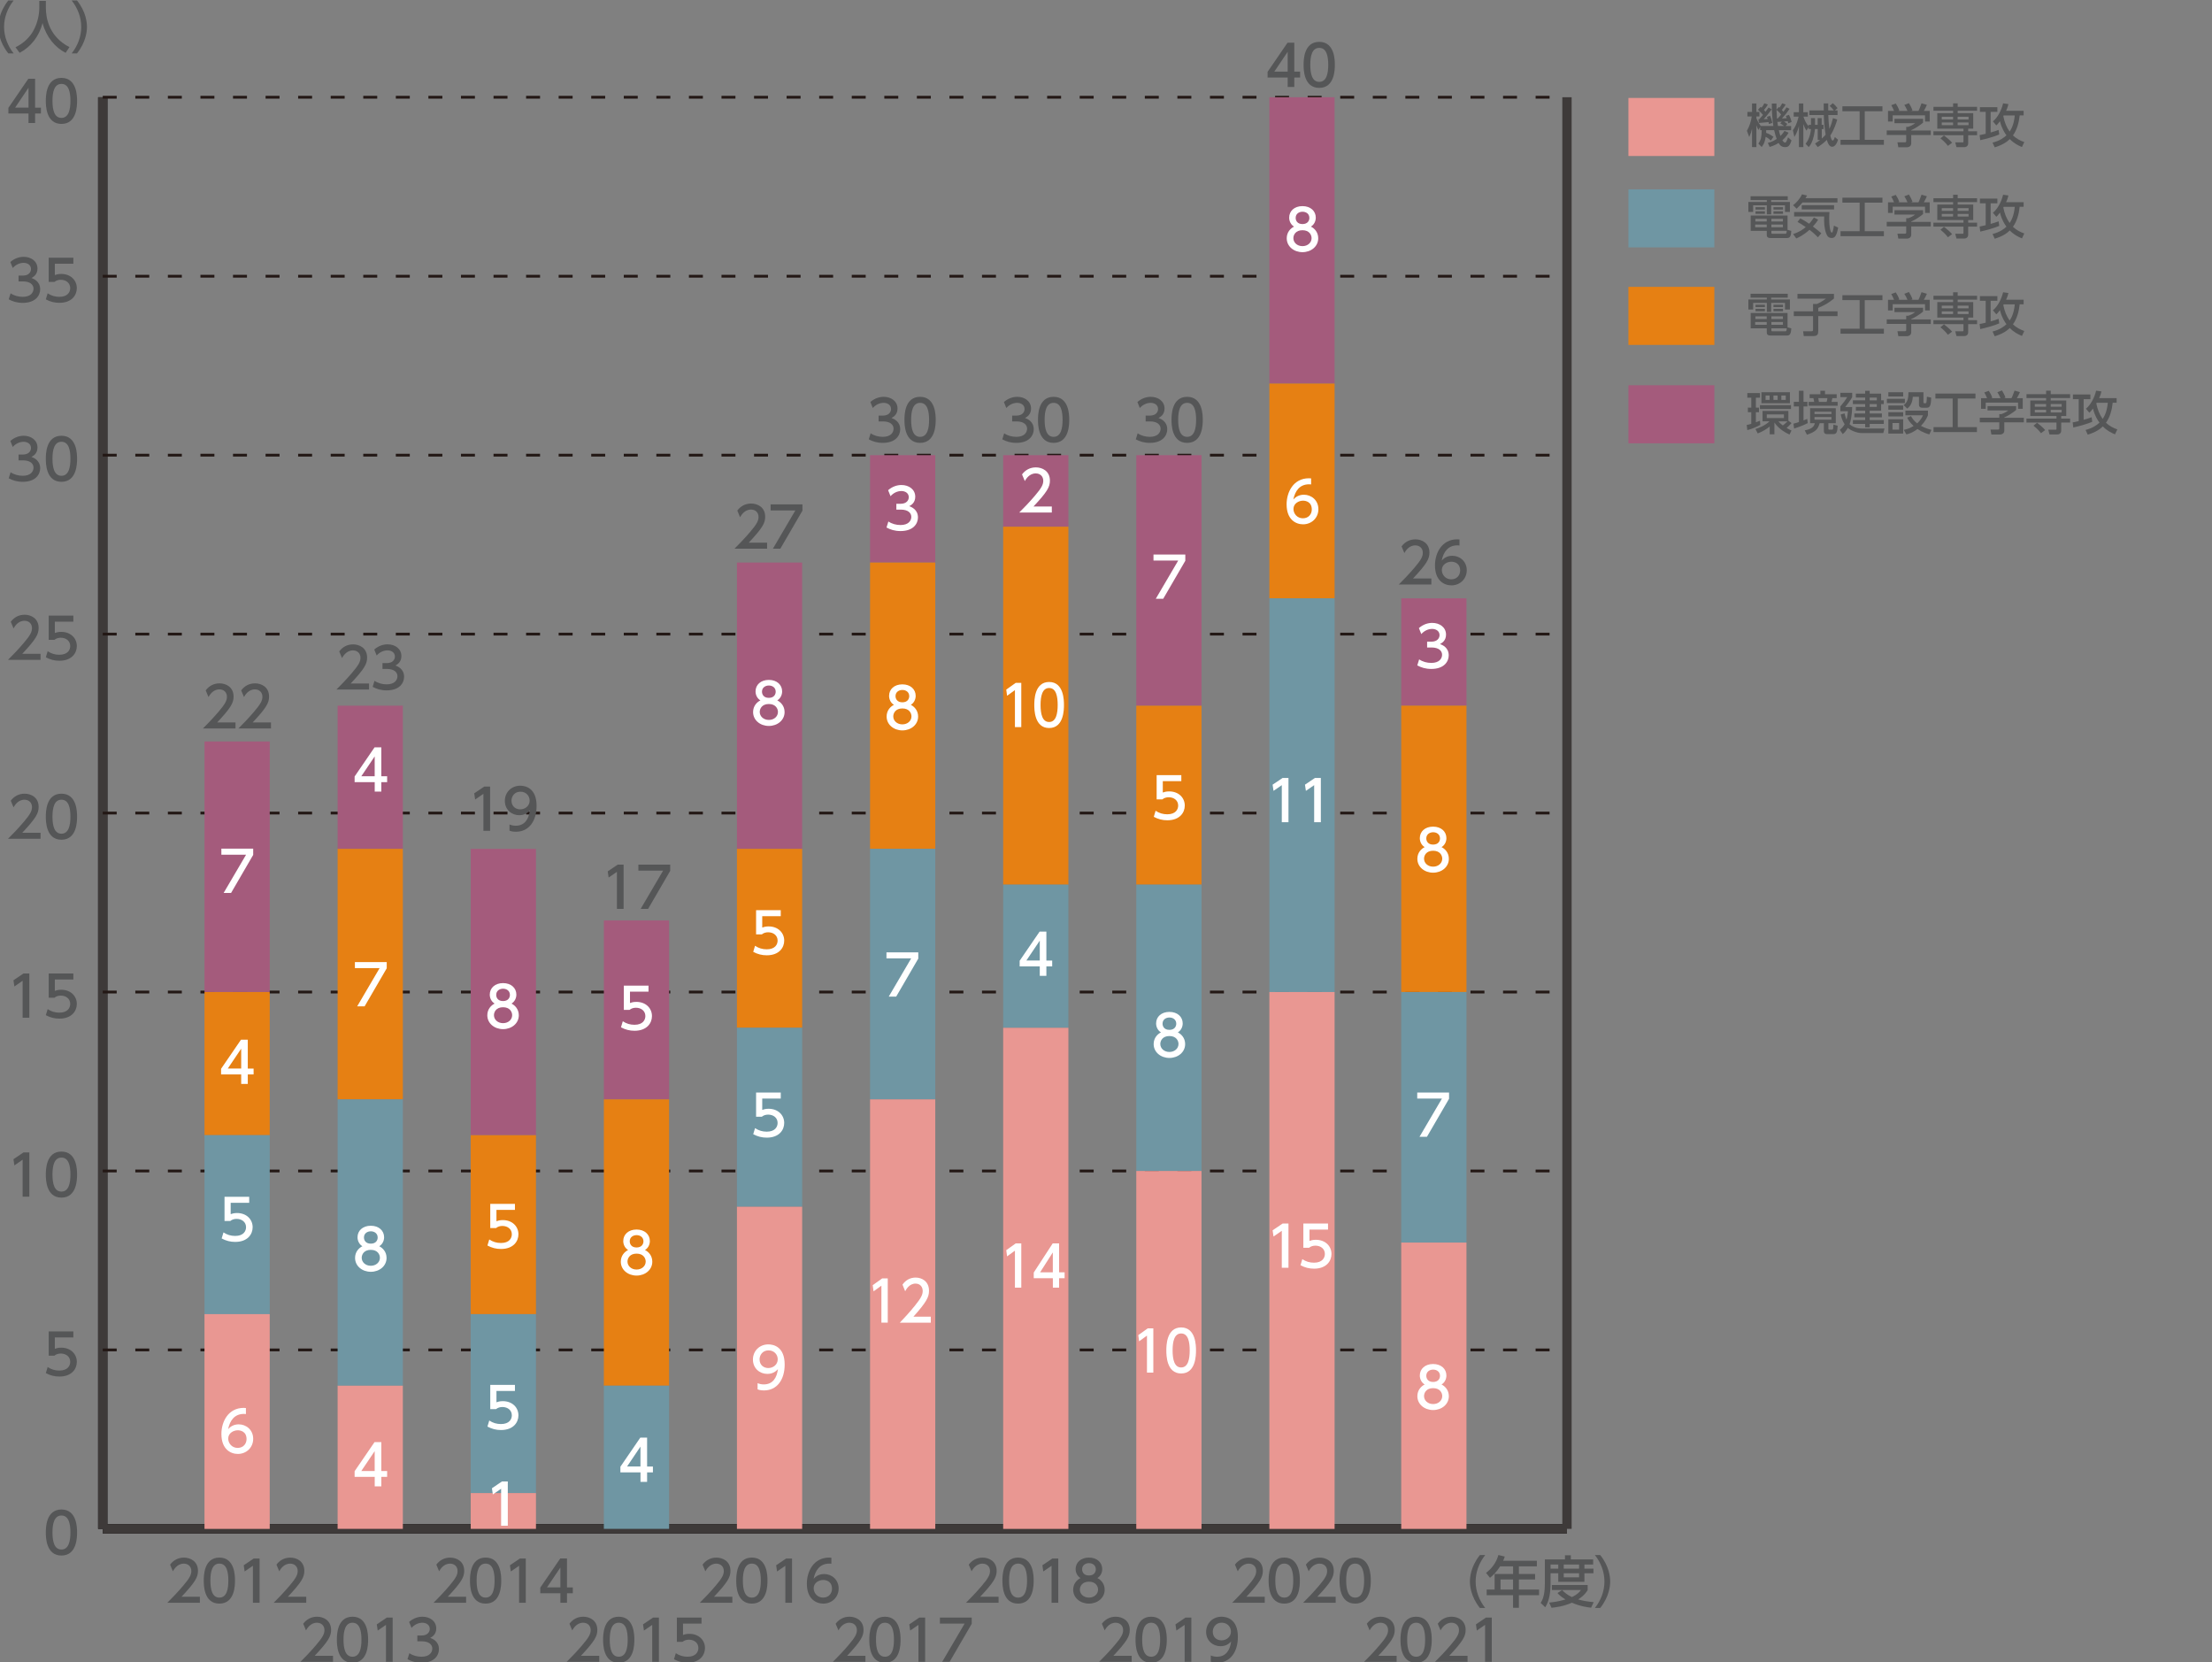 <?xml version="1.0" encoding="utf-8"?>
<!-- Generator: Adobe Illustrator 26.2.1, SVG Export Plug-In . SVG Version: 6.00 Build 0)  -->
<svg version="1.1" id="レイヤー_1" xmlns="http://www.w3.org/2000/svg" xmlns:xlink="http://www.w3.org/1999/xlink" x="0px"
	 y="0px" width="532.4px" height="400px" viewBox="0 0 532.4 400" style="enable-background:new 0 0 532.4 400;"
	 xml:space="preserve">
<rect x="0" y="0" width="532.4" height="400" fill="#808080" stroke="none"/>
<style type="text/css">
	.st0{fill:none;stroke:#000000;stroke-width:2.239;stroke-miterlimit:10;}
	.st1{fill:none;stroke:#3E3A39;stroke-width:2.239;stroke-miterlimit:10;}
	.st2{fill:#555657;}
	.st3{fill:none;stroke:#231815;stroke-width:0.672;stroke-miterlimit:10;stroke-dasharray:3.359,4.479;}
	.st4{fill:#A45B7C;}
	.st5{fill:#E68013;}
	.st6{fill:#6F96A3;}
	.st7{fill:#E99792;}
	.st8{fill:#FFFFFF;}
</style>
<g>
	<line class="st0" x1="24.73" y1="367.9" x2="377.15" y2="367.9"/>
	<g>
		<g>
			<line class="st0" x1="24.73" y1="367.9" x2="24.73" y2="23.4"/>
			<line class="st1" x1="377.15" y1="367.9" x2="377.15" y2="23.4"/>
		</g>
	</g>
</g>
<g>
	<path class="st2" d="M11.03,368.77c0-1.03,0-5.53,3.76-5.53c3.76,0,3.76,4.51,3.76,5.53c0,1.03,0,5.55-3.76,5.55
		C11.03,374.32,11.03,369.8,11.03,368.77z M16.95,368.77c0-2.05-0.39-4.08-2.16-4.08c-1.77,0-2.16,2.04-2.16,4.08
		c0,2.16,0.44,4.1,2.16,4.1C16.56,372.86,16.95,370.8,16.95,368.77z"/>
</g>
<g>
	<path class="st2" d="M17.65,321.84H13.2v2.73c0.34-0.12,0.77-0.27,1.53-0.27c2.28,0,3.76,1.52,3.76,3.42c0,1.68-1.21,3.53-4.2,3.53
		c-1.18,0-2.22-0.27-3.26-0.83l0.44-1.46c0.86,0.58,1.77,0.85,2.81,0.85c2.06,0,2.62-1.21,2.62-2.1c0-1.25-1.02-2-2.27-2
		c-0.55,0-1.11,0.15-1.53,0.51h-1.38v-5.83h5.94V321.84z"/>
</g>
<g>
	<path class="st2" d="M5.65,277.32h1.41v10.65H5.45v-8.9l-1.99,1.37l-0.22-1.49L5.65,277.32z"/>
	<path class="st2" d="M11.03,282.64c0-1.03,0-5.53,3.76-5.53c3.76,0,3.76,4.51,3.76,5.53c0,1.03,0,5.55-3.76,5.55
		C11.03,288.19,11.03,283.67,11.03,282.64z M16.95,282.64c0-2.05-0.39-4.08-2.16-4.08c-1.77,0-2.16,2.04-2.16,4.08
		c0,2.16,0.44,4.1,2.16,4.1C16.56,286.74,16.95,284.67,16.95,282.64z"/>
</g>
<g>
	<path class="st2" d="M5.65,234.26h1.41v10.65H5.45v-8.9l-1.99,1.37l-0.22-1.49L5.65,234.26z"/>
	<path class="st2" d="M17.65,235.71H13.2v2.73c0.34-0.12,0.77-0.27,1.53-0.27c2.28,0,3.76,1.52,3.76,3.42c0,1.68-1.21,3.53-4.2,3.53
		c-1.18,0-2.22-0.27-3.26-0.83l0.44-1.46c0.86,0.58,1.77,0.85,2.81,0.85c2.06,0,2.62-1.21,2.62-2.1c0-1.25-1.02-2-2.27-2
		c-0.55,0-1.11,0.15-1.53,0.51h-1.38v-5.83h5.94V235.71z"/>
</g>
<g>
	<path class="st2" d="M9.76,200.4v1.45H1.92c1.17-1.17,2.4-2.43,3.77-4.04c1.63-1.91,2.01-2.7,2.01-3.6c0-1.05-0.73-1.77-1.81-1.77
		c-1.58,0-2.38,1.41-2.63,1.84l-0.67-1.6c0.83-1.1,1.96-1.69,3.34-1.69c1.52,0,3.37,0.87,3.37,3.18c0,1.52-0.63,2.69-3.95,6.23H9.76
		z"/>
	<path class="st2" d="M11.03,196.52c0-1.03,0-5.53,3.76-5.53c3.76,0,3.76,4.51,3.76,5.53c0,1.03,0,5.55-3.76,5.55
		C11.03,202.07,11.03,197.55,11.03,196.52z M16.95,196.52c0-2.06-0.39-4.08-2.16-4.08c-1.77,0-2.16,2.04-2.16,4.08
		c0,2.16,0.44,4.1,2.16,4.1C16.56,200.61,16.95,198.55,16.95,196.52z"/>
</g>
<g>
	<path class="st2" d="M9.76,157.34v1.45H1.92c1.17-1.17,2.4-2.43,3.77-4.04c1.63-1.91,2.01-2.7,2.01-3.6c0-1.05-0.73-1.77-1.81-1.77
		c-1.58,0-2.38,1.41-2.63,1.84l-0.67-1.6c0.83-1.1,1.96-1.69,3.34-1.69c1.52,0,3.37,0.87,3.37,3.18c0,1.52-0.63,2.69-3.95,6.23H9.76
		z"/>
	<path class="st2" d="M17.65,149.59H13.2v2.73c0.34-0.12,0.77-0.27,1.53-0.27c2.28,0,3.76,1.52,3.76,3.42c0,1.68-1.21,3.53-4.2,3.53
		c-1.18,0-2.22-0.27-3.26-0.83l0.44-1.46c0.86,0.58,1.77,0.85,2.81,0.85c2.06,0,2.62-1.21,2.62-2.1c0-1.25-1.02-2-2.27-2
		c-0.55,0-1.11,0.15-1.53,0.51h-1.38v-5.83h5.94V149.59z"/>
</g>
<g>
	<path class="st2" d="M2.55,113.64c0.86,0.58,1.89,0.85,2.93,0.85c1.91,0,2.59-1.05,2.59-1.96c0-0.94-0.78-1.75-2.54-1.75H4.47v-1.4
		h1.02c1.45,0,1.97-0.87,1.97-1.58c0-1.02-0.9-1.49-1.77-1.49c-1.01,0-1.95,0.48-2.62,1.24l-0.58-1.44c1.02-0.9,2.19-1.25,3.21-1.25
		c1.76,0,3.32,1.03,3.32,2.83c0,1.5-1.06,2.05-1.45,2.26c0.55,0.21,2.1,0.81,2.1,2.73c0,1.44-1.07,3.26-4.19,3.26
		c-1.4,0-2.43-0.34-3.38-0.85L2.55,113.64z"/>
	<path class="st2" d="M11.03,110.39c0-1.03,0-5.53,3.76-5.53c3.76,0,3.76,4.51,3.76,5.53c0,1.03,0,5.55-3.76,5.55
		C11.03,115.94,11.03,111.43,11.03,110.39z M16.95,110.39c0-2.06-0.39-4.08-2.16-4.08c-1.77,0-2.16,2.04-2.16,4.08
		c0,2.16,0.44,4.1,2.16,4.1C16.56,114.49,16.95,112.42,16.95,110.39z"/>
</g>
<g>
	<path class="st2" d="M6.86,29.6v-2.28H2.02v-1.36l4.8-7.01h1.63v6.96h1.4v1.41h-1.4v2.28H6.86z M3.64,25.9h3.22v-4.78L3.64,25.9z"
		/>
	<path class="st2" d="M11.03,24.27c0-1.03,0-5.53,3.76-5.53c3.76,0,3.76,4.51,3.76,5.53c0,1.03,0,5.55-3.76,5.55
		C11.03,29.81,11.03,25.3,11.03,24.27z M16.95,24.27c0-2.06-0.39-4.08-2.16-4.08c-1.77,0-2.16,2.04-2.16,4.08
		c0,2.16,0.44,4.1,2.16,4.1C16.56,28.36,16.95,26.29,16.95,24.27z"/>
</g>
<g>
	<path class="st2" d="M2.55,70.58c0.86,0.58,1.89,0.85,2.93,0.85c1.91,0,2.59-1.05,2.59-1.96c0-0.94-0.78-1.75-2.54-1.75H4.47v-1.4
		h1.02c1.45,0,1.97-0.87,1.97-1.58c0-1.02-0.9-1.49-1.77-1.49c-1.01,0-1.95,0.48-2.62,1.24l-0.58-1.44c1.02-0.9,2.19-1.25,3.21-1.25
		c1.76,0,3.32,1.03,3.32,2.83c0,1.5-1.06,2.05-1.45,2.26c0.55,0.21,2.1,0.81,2.1,2.73c0,1.44-1.07,3.26-4.19,3.26
		c-1.4,0-2.43-0.34-3.38-0.85L2.55,70.58z"/>
	<path class="st2" d="M17.65,63.46H13.2v2.73c0.34-0.12,0.77-0.27,1.53-0.27c2.28,0,3.76,1.52,3.76,3.42c0,1.68-1.21,3.53-4.2,3.53
		c-1.18,0-2.22-0.27-3.26-0.83l0.44-1.46c0.86,0.58,1.77,0.85,2.81,0.85c2.06,0,2.62-1.21,2.62-2.1c0-1.25-1.02-2-2.27-2
		c-0.55,0-1.11,0.15-1.53,0.51h-1.38v-5.83h5.94V63.46z"/>
</g>
<line class="st1" x1="24.73" y1="367.9" x2="24.73" y2="23.4"/>
<line class="st1" x1="24.73" y1="367.9" x2="377.15" y2="367.9"/>
<line class="st3" x1="24.73" y1="324.84" x2="377.15" y2="324.84"/>
<line class="st3" x1="24.73" y1="281.78" x2="377.15" y2="281.78"/>
<line class="st3" x1="24.73" y1="238.72" x2="377.15" y2="238.72"/>
<line class="st3" x1="24.73" y1="195.65" x2="377.15" y2="195.65"/>
<line class="st3" x1="24.73" y1="152.59" x2="377.15" y2="152.59"/>
<line class="st3" x1="24.73" y1="109.53" x2="377.15" y2="109.53"/>
<line class="st3" x1="24.73" y1="23.4" x2="377.15" y2="23.4"/>
<line class="st3" x1="24.73" y1="66.47" x2="377.15" y2="66.47"/>
<g>
	<g>
		<g>
			<rect x="49.22" y="178.43" class="st4" width="15.7" height="60.29"/>
			<rect x="81.26" y="169.82" class="st4" width="15.7" height="34.45"/>
			<rect x="113.3" y="204.27" class="st4" width="15.7" height="68.9"/>
			<rect x="145.34" y="221.49" class="st4" width="15.7" height="43.06"/>
			<rect x="177.37" y="135.37" class="st4" width="15.7" height="68.9"/>
			<rect x="209.41" y="109.53" class="st4" width="15.7" height="25.84"/>
			<rect x="241.45" y="109.53" class="st4" width="15.7" height="17.22"/>
			<rect x="273.49" y="109.53" class="st4" width="15.7" height="60.29"/>
		</g>
	</g>
	<g>
		<g>
			<rect x="49.22" y="238.72" class="st5" width="15.7" height="34.45"/>
			<rect x="81.26" y="204.27" class="st5" width="15.7" height="60.29"/>
			<rect x="113.3" y="273.17" class="st5" width="15.7" height="43.06"/>
			<rect x="145.34" y="264.55" class="st5" width="15.7" height="68.9"/>
			<rect x="177.37" y="204.27" class="st5" width="15.7" height="43.06"/>
			<rect x="209.41" y="135.37" class="st5" width="15.7" height="68.9"/>
			<rect x="241.45" y="126.75" class="st5" width="15.7" height="86.13"/>
			<rect x="273.49" y="169.82" class="st5" width="15.7" height="43.06"/>
		</g>
	</g>
	<g>
		<g>
			<rect x="49.22" y="273.17" class="st6" width="15.7" height="43.06"/>
			<rect x="81.26" y="264.55" class="st6" width="15.7" height="68.9"/>
			<rect x="113.3" y="316.23" class="st6" width="15.7" height="43.06"/>
			<rect x="145.34" y="333.45" class="st6" width="15.7" height="34.45"/>
			<rect x="177.37" y="247.33" class="st6" width="15.7" height="43.06"/>
			<rect x="209.41" y="204.27" class="st6" width="15.7" height="60.29"/>
			<rect x="241.45" y="212.88" class="st6" width="15.7" height="34.45"/>
			<rect x="273.49" y="212.88" class="st6" width="15.7" height="68.9"/>
		</g>
	</g>
	<g>
		<g>
			<rect x="49.22" y="316.23" class="st7" width="15.7" height="51.68"/>
			<rect x="81.26" y="333.45" class="st7" width="15.7" height="34.45"/>
			<rect x="113.3" y="359.29" class="st7" width="15.7" height="8.61"/>
			<rect x="145.34" y="367.9" class="st7" width="15.7" height="0"/>
			<rect x="177.37" y="290.39" class="st7" width="15.7" height="77.51"/>
			<rect x="209.41" y="264.55" class="st7" width="15.7" height="103.35"/>
			<rect x="241.45" y="247.33" class="st7" width="15.7" height="120.58"/>
			<rect x="273.49" y="281.78" class="st7" width="15.7" height="86.13"/>
		</g>
	</g>
</g>
<g>
	<path class="st2" d="M2,12.85c-2.27-2.85-2.4-5.52-2.4-6.37c0-0.85,0.13-3.52,2.4-6.37h1.28c-1.44,1.83-2.3,4.04-2.3,6.37
		s0.87,4.54,2.3,6.37H2z"/>
	<path class="st2" d="M9.47,0.21h1.57v1.65c0,2.61,0.82,6.98,5.68,9.48l-0.93,1.37c-2.47-1.24-4.62-3.75-5.55-7.15
		c-0.83,3.22-2.85,5.76-5.52,7.15l-0.99-1.34c1.96-0.95,3.6-2.48,4.55-4.46c0.73-1.49,1.18-3.36,1.18-5V0.21z"/>
	<path class="st2" d="M17.25,12.85c1.44-1.81,2.3-4.04,2.3-6.37s-0.86-4.55-2.3-6.37h1.28c2.18,2.71,2.4,5.33,2.4,6.37
		s-0.23,3.65-2.4,6.37H17.25z"/>
</g>
<g>
	<path class="st2" d="M272.38,398.45v1.45h-7.84c1.17-1.17,2.4-2.43,3.77-4.04c1.63-1.91,2.01-2.7,2.01-3.6
		c0-1.05-0.73-1.77-1.81-1.77c-1.58,0-2.38,1.41-2.63,1.84l-0.67-1.6c0.83-1.1,1.96-1.69,3.34-1.69c1.52,0,3.37,0.87,3.37,3.18
		c0,1.52-0.63,2.69-3.95,6.23H272.38z"/>
	<path class="st2" d="M273.31,394.57c0-1.03,0-5.53,3.76-5.53c3.76,0,3.76,4.51,3.76,5.53c0,1.03,0,5.55-3.76,5.55
		C273.31,400.12,273.31,395.61,273.31,394.57z M279.23,394.57c0-2.05-0.39-4.08-2.16-4.08c-1.77,0-2.16,2.04-2.16,4.08
		c0,2.16,0.44,4.1,2.16,4.1C278.84,398.67,279.23,396.6,279.23,394.57z"/>
	<path class="st2" d="M285.33,389.25h1.41v10.65h-1.61V391l-1.99,1.37l-0.22-1.49L285.33,389.25z"/>
	<path class="st2" d="M291.42,398.37c0.48,0.2,0.97,0.3,1.49,0.3c2.19,0,3.14-1.61,3.41-3.67c-0.38,0.39-1.1,1.14-2.55,1.14
		c-1.84,0-3.47-1.33-3.47-3.45c0-2.07,1.57-3.65,3.72-3.65c1.17,0,3.92,0.51,3.92,4.86c0,3.65-1.85,6.22-4.98,6.22
		c-0.86,0-1.32-0.17-1.54-0.27V398.37z M294,394.73c1.18,0,2.27-0.83,2.27-2.1c0-1.14-0.86-2.15-2.22-2.15
		c-1.49,0-2.15,1.21-2.15,2.15C291.9,394.09,292.96,394.73,294,394.73z"/>
</g>
<g>
	<path class="st2" d="M240.34,384.23v1.45h-7.84c1.17-1.17,2.4-2.43,3.77-4.04c1.63-1.91,2.01-2.7,2.01-3.6
		c0-1.05-0.73-1.77-1.81-1.77c-1.58,0-2.38,1.41-2.63,1.84l-0.67-1.6c0.83-1.1,1.96-1.69,3.34-1.69c1.52,0,3.37,0.87,3.37,3.18
		c0,1.52-0.63,2.69-3.95,6.23H240.34z"/>
	<path class="st2" d="M241.27,380.34c0-1.03,0-5.53,3.76-5.53c3.76,0,3.76,4.51,3.76,5.53c0,1.03,0,5.55-3.76,5.55
		C241.27,385.89,241.27,381.38,241.27,380.34z M247.2,380.34c0-2.05-0.39-4.08-2.16-4.08c-1.77,0-2.16,2.04-2.16,4.08
		c0,2.16,0.44,4.1,2.16,4.1C246.81,384.44,247.2,382.37,247.2,380.34z"/>
	<path class="st2" d="M253.3,375.03h1.41v10.65h-1.61v-8.9l-1.99,1.37l-0.22-1.49L253.3,375.03z"/>
	<path class="st2" d="M265.88,382.55c0,1.96-1.72,3.34-3.79,3.34c-2.07,0-3.79-1.38-3.79-3.34c0-1.46,0.91-2.39,1.76-2.81
		c-0.79-0.48-1.17-1.34-1.17-2.16c0-1.58,1.25-2.77,3.2-2.77c1.93,0,3.2,1.18,3.2,2.77c0,0.82-0.38,1.68-1.17,2.16
		C264.97,380.16,265.88,381.08,265.88,382.55z M264.29,382.52c0-0.78-0.54-1.91-2.19-1.91c-1.64,0-2.19,1.11-2.19,1.91
		c0,1.06,0.91,1.92,2.19,1.92C263.37,384.44,264.29,383.58,264.29,382.52z M263.75,377.64c0-0.99-0.79-1.49-1.65-1.49
		c-0.86,0-1.65,0.51-1.65,1.48c0,0.64,0.38,1.49,1.65,1.49C263.36,379.12,263.75,378.27,263.75,377.64z"/>
</g>
<g>
	<path class="st2" d="M336.15,398.45v1.45h-7.84c1.17-1.17,2.4-2.43,3.77-4.04c1.63-1.91,2.01-2.7,2.01-3.6
		c0-1.05-0.73-1.77-1.81-1.77c-1.59,0-2.38,1.41-2.63,1.84l-0.67-1.6c0.83-1.1,1.96-1.69,3.34-1.69c1.52,0,3.37,0.87,3.37,3.18
		c0,1.52-0.63,2.69-3.95,6.23H336.15z"/>
	<path class="st2" d="M337.08,394.57c0-1.03,0-5.53,3.76-5.53c3.76,0,3.76,4.51,3.76,5.53c0,1.03,0,5.55-3.76,5.55
		C337.08,400.12,337.08,395.61,337.08,394.57z M343.01,394.57c0-2.05-0.39-4.08-2.16-4.08c-1.77,0-2.16,2.04-2.16,4.08
		c0,2.16,0.44,4.1,2.16,4.1C342.62,398.67,343.01,396.6,343.01,394.57z"/>
	<path class="st2" d="M353.22,398.45v1.45h-7.84c1.17-1.17,2.4-2.43,3.77-4.04c1.63-1.91,2.01-2.7,2.01-3.6
		c0-1.05-0.73-1.77-1.81-1.77c-1.59,0-2.38,1.41-2.63,1.84l-0.67-1.6c0.83-1.1,1.96-1.69,3.34-1.69c1.52,0,3.37,0.87,3.37,3.18
		c0,1.52-0.63,2.69-3.95,6.23H353.22z"/>
	<path class="st2" d="M357.64,389.25h1.41v10.65h-1.61V391l-1.99,1.37l-0.21-1.49L357.64,389.25z"/>
</g>
<g>
	<path class="st2" d="M356.19,386.94c-2.27-2.85-2.4-5.52-2.4-6.37c0-0.85,0.13-3.52,2.4-6.37h1.28c-1.44,1.83-2.3,4.04-2.3,6.37
		s0.87,4.54,2.3,6.37H356.19z"/>
	<path class="st2" d="M369.9,375.57v1.36h-4.32v1.83h3.9v1.32h-3.9v2.43h4.85v1.36h-4.85v3.02h-1.41v-3.02h-6.35v-1.36h1.91v-3.75
		h4.45v-1.83h-3.12c-0.95,1.49-1.75,2.18-2.44,2.75l-0.95-1.19c1.45-1.1,2.46-2.48,2.98-4.3l1.53,0.38
		c-0.17,0.52-0.26,0.7-0.39,1.01H369.9z M364.17,380.07h-3.01v2.43h3.01V380.07z"/>
	<path class="st2" d="M371.83,375.25h4.84v-0.99h1.41v0.99h5.37v1.24h-2.1v0.99h2.18v1.1h-2.18v2.07h-6.3v-2.07h-1.85v2.44
		c0,2.05-0.28,4.2-1.28,5.75l-1.1-1.05c0.81-1.18,1.01-2.97,1.01-4.73V375.25z M375.98,382.63c0.39,0.39,1.07,1.09,2.36,1.68
		c1.42-0.68,1.88-1.29,2.18-1.69h-7.01v-1.21h8.62v1.21c-0.2,0.35-0.73,1.26-2.28,2.26c1.16,0.34,2.26,0.52,3.73,0.66l-0.62,1.33
		c-0.64-0.07-2.53-0.28-4.62-1.2c-2.04,0.89-3.82,1.11-4.92,1.22l-0.55-1.25c0.74-0.08,2.07-0.2,3.92-0.75
		c-1.24-0.75-1.71-1.29-1.92-1.55L375.98,382.63z M373.2,376.49v0.99h1.85v-0.99H373.2z M376.37,376.49v0.99h3.69v-0.99H376.37z
		 M376.37,378.58v0.99h3.69v-0.99H376.37z"/>
	<path class="st2" d="M383.87,386.94c1.44-1.81,2.3-4.04,2.3-6.37s-0.86-4.55-2.3-6.37h1.28c2.18,2.71,2.4,5.33,2.4,6.37
		c0,1.03-0.23,3.65-2.4,6.37H383.87z"/>
</g>
<g>
	<path class="st2" d="M208.3,398.45v1.45h-7.84c1.17-1.17,2.4-2.43,3.77-4.04c1.63-1.91,2.01-2.7,2.01-3.6
		c0-1.05-0.73-1.77-1.81-1.77c-1.58,0-2.38,1.41-2.63,1.84l-0.67-1.6c0.83-1.1,1.96-1.69,3.34-1.69c1.52,0,3.37,0.87,3.37,3.18
		c0,1.52-0.63,2.69-3.95,6.23H208.3z"/>
	<path class="st2" d="M209.23,394.57c0-1.03,0-5.53,3.76-5.53c3.76,0,3.76,4.51,3.76,5.53c0,1.03,0,5.55-3.76,5.55
		C209.23,400.12,209.23,395.61,209.23,394.57z M215.16,394.57c0-2.05-0.39-4.08-2.16-4.08c-1.77,0-2.16,2.04-2.16,4.08
		c0,2.16,0.44,4.1,2.16,4.1C214.77,398.67,215.16,396.6,215.16,394.57z"/>
	<path class="st2" d="M221.26,389.25h1.41v10.65h-1.61V391l-1.99,1.37l-0.22-1.49L221.26,389.25z"/>
	<path class="st2" d="M233.88,389.25v1.5l-5.32,9.15h-1.79l5.4-9.2h-5.95v-1.45H233.88z"/>
</g>
<g>
	<path class="st2" d="M176.27,384.23v1.45h-7.84c1.17-1.17,2.4-2.43,3.77-4.04c1.63-1.91,2.01-2.7,2.01-3.6
		c0-1.05-0.73-1.77-1.81-1.77c-1.58,0-2.38,1.41-2.63,1.84l-0.67-1.6c0.83-1.1,1.96-1.69,3.34-1.69c1.52,0,3.37,0.87,3.37,3.18
		c0,1.52-0.63,2.69-3.95,6.23H176.27z"/>
	<path class="st2" d="M177.2,380.34c0-1.03,0-5.53,3.76-5.53c3.76,0,3.76,4.51,3.76,5.53c0,1.03,0,5.55-3.76,5.55
		C177.2,385.89,177.2,381.38,177.2,380.34z M183.12,380.34c0-2.05-0.39-4.08-2.16-4.08c-1.77,0-2.16,2.04-2.16,4.08
		c0,2.16,0.44,4.1,2.16,4.1C182.73,384.44,183.12,382.37,183.12,380.34z"/>
	<path class="st2" d="M189.22,375.03h1.41v10.65h-1.61v-8.9l-1.99,1.37l-0.22-1.49L189.22,375.03z"/>
	<path class="st2" d="M200.09,376.29c-0.31-0.01-0.34-0.03-0.47-0.03c-2.26,0-3.37,1.57-3.8,3.65c0.54-0.59,1.34-1.14,2.55-1.14
		c1.79,0,3.48,1.32,3.48,3.48c0,2.12-1.65,3.64-3.69,3.64c-1.71,0-3.96-1.09-3.96-4.81c0-2.94,1.64-6.27,5.36-6.27
		c0.19,0,0.31,0,0.54,0.03V376.29z M198.15,380.2c-1.03,0-2.31,0.66-2.31,2c0,1.11,0.87,2.24,2.27,2.24c1.38,0,2.14-1.02,2.14-2.12
		C200.25,380.44,198.73,380.2,198.15,380.2z"/>
</g>
<g>
	<path class="st2" d="M144.23,398.45v1.45h-7.84c1.17-1.17,2.4-2.43,3.77-4.04c1.63-1.91,2.01-2.7,2.01-3.6
		c0-1.05-0.73-1.77-1.81-1.77c-1.58,0-2.38,1.41-2.63,1.84l-0.67-1.6c0.83-1.1,1.96-1.69,3.34-1.69c1.52,0,3.37,0.87,3.37,3.18
		c0,1.52-0.63,2.69-3.95,6.23H144.23z"/>
	<path class="st2" d="M145.16,394.57c0-1.03,0-5.53,3.76-5.53c3.76,0,3.76,4.51,3.76,5.53c0,1.03,0,5.55-3.76,5.55
		C145.16,400.12,145.16,395.61,145.16,394.57z M151.08,394.57c0-2.05-0.39-4.08-2.16-4.08c-1.77,0-2.16,2.04-2.16,4.08
		c0,2.16,0.44,4.1,2.16,4.1C150.69,398.67,151.08,396.6,151.08,394.57z"/>
	<path class="st2" d="M157.18,389.25h1.41v10.65h-1.61V391l-1.99,1.37l-0.22-1.49L157.18,389.25z"/>
	<path class="st2" d="M168.84,390.7h-4.45v2.73c0.34-0.12,0.77-0.27,1.53-0.27c2.28,0,3.76,1.52,3.76,3.42
		c0,1.68-1.21,3.53-4.2,3.53c-1.18,0-2.22-0.27-3.26-0.83l0.44-1.46c0.86,0.58,1.77,0.85,2.81,0.85c2.06,0,2.62-1.21,2.62-2.1
		c0-1.25-1.02-2-2.27-2c-0.55,0-1.11,0.15-1.53,0.51h-1.38v-5.83h5.94V390.7z"/>
</g>
<g>
	<path class="st2" d="M112.19,384.23v1.45h-7.84c1.17-1.17,2.4-2.43,3.77-4.04c1.63-1.91,2.01-2.7,2.01-3.6
		c0-1.05-0.73-1.77-1.81-1.77c-1.58,0-2.38,1.41-2.63,1.84l-0.67-1.6c0.83-1.1,1.96-1.69,3.34-1.69c1.52,0,3.37,0.87,3.37,3.18
		c0,1.52-0.63,2.69-3.95,6.23H112.19z"/>
	<path class="st2" d="M113.12,380.34c0-1.03,0-5.53,3.76-5.53c3.76,0,3.76,4.51,3.76,5.53c0,1.03,0,5.55-3.76,5.55
		C113.12,385.89,113.12,381.38,113.12,380.34z M119.04,380.34c0-2.05-0.39-4.08-2.16-4.08c-1.77,0-2.16,2.04-2.16,4.08
		c0,2.16,0.44,4.1,2.16,4.1C118.65,384.44,119.04,382.37,119.04,380.34z"/>
	<path class="st2" d="M125.14,375.03h1.41v10.65h-1.61v-8.9l-1.99,1.37l-0.22-1.49L125.14,375.03z"/>
	<path class="st2" d="M134.88,385.68v-2.28h-4.84v-1.36l4.8-7.01h1.63v6.96h1.4v1.41h-1.4v2.28H134.88z M131.66,381.98h3.22v-4.78
		L131.66,381.98z"/>
</g>
<g>
	<path class="st2" d="M80.15,398.45v1.45h-7.84c1.17-1.17,2.4-2.43,3.77-4.04c1.63-1.91,2.01-2.7,2.01-3.6
		c0-1.05-0.73-1.77-1.81-1.77c-1.58,0-2.38,1.41-2.63,1.84l-0.67-1.6c0.83-1.1,1.96-1.69,3.34-1.69c1.52,0,3.37,0.87,3.37,3.18
		c0,1.52-0.63,2.69-3.95,6.23H80.15z"/>
	<path class="st2" d="M81.08,394.57c0-1.03,0-5.53,3.76-5.53c3.76,0,3.76,4.51,3.76,5.53c0,1.03,0,5.55-3.76,5.55
		C81.08,400.12,81.08,395.61,81.08,394.57z M87,394.57c0-2.05-0.39-4.08-2.16-4.08c-1.77,0-2.16,2.04-2.16,4.08
		c0,2.16,0.44,4.1,2.16,4.1C86.61,398.67,87,396.6,87,394.57z"/>
	<path class="st2" d="M93.1,389.25h1.41v10.65H92.9V391l-1.99,1.37l-0.22-1.49L93.1,389.25z"/>
	<path class="st2" d="M98.53,397.82c0.86,0.58,1.89,0.85,2.93,0.85c1.91,0,2.59-1.05,2.59-1.96c0-0.94-0.78-1.75-2.54-1.75h-1.06
		v-1.4h1.02c1.45,0,1.97-0.87,1.97-1.58c0-1.02-0.9-1.49-1.77-1.49c-1.01,0-1.95,0.48-2.62,1.24l-0.58-1.44
		c1.02-0.9,2.19-1.25,3.21-1.25c1.76,0,3.32,1.03,3.32,2.83c0,1.5-1.06,2.06-1.45,2.26c0.55,0.22,2.1,0.81,2.1,2.73
		c0,1.44-1.07,3.26-4.19,3.26c-1.4,0-2.43-0.34-3.38-0.85L98.53,397.82z"/>
</g>
<g>
	<path class="st2" d="M48.11,384.23v1.45h-7.84c1.17-1.17,2.4-2.43,3.77-4.04c1.63-1.91,2.01-2.7,2.01-3.6
		c0-1.05-0.73-1.77-1.81-1.77c-1.58,0-2.38,1.41-2.63,1.84l-0.67-1.6c0.83-1.1,1.96-1.69,3.34-1.69c1.52,0,3.37,0.87,3.37,3.18
		c0,1.52-0.63,2.69-3.95,6.23H48.11z"/>
	<path class="st2" d="M49.04,380.34c0-1.03,0-5.53,3.76-5.53c3.76,0,3.76,4.51,3.76,5.53c0,1.03,0,5.55-3.76,5.55
		C49.04,385.89,49.04,381.38,49.04,380.34z M54.96,380.34c0-2.05-0.39-4.08-2.16-4.08c-1.77,0-2.16,2.04-2.16,4.08
		c0,2.16,0.44,4.1,2.16,4.1C54.58,384.44,54.96,382.37,54.96,380.34z"/>
	<path class="st2" d="M61.07,375.03h1.41v10.65h-1.61v-8.9l-1.99,1.37l-0.22-1.49L61.07,375.03z"/>
	<path class="st2" d="M73.71,384.23v1.45h-7.84c1.17-1.17,2.4-2.43,3.77-4.04c1.63-1.91,2.01-2.7,2.01-3.6
		c0-1.05-0.73-1.77-1.81-1.77c-1.58,0-2.38,1.41-2.63,1.84l-0.67-1.6c0.83-1.1,1.96-1.69,3.34-1.69c1.52,0,3.37,0.87,3.37,3.18
		c0,1.52-0.63,2.69-3.95,6.23H73.71z"/>
</g>
<rect x="391.94" y="69.03" class="st5" width="20.68" height="13.97"/>
<g>
	<path class="st2" d="M430.3,71.62h-4v0.45h4.51v2.41h-1.19v-1.59h-3.32v2.17h-1.05v-2.17h-3.29v1.59h-1.15v-2.41h4.44v-0.45h-3.91
		v-0.93h8.95V71.62z M431.14,79.02c-0.07,0.86-0.13,1.72-0.97,1.72h-3.86c-0.55,0-1.07-0.03-1.07-0.76v-0.97h-3.87v-3.69h8.87v3.45
		L431.14,79.02z M425.23,77.49h-2.78v0.66h2.78V77.49z M425.23,76.13h-2.73v0.64h2.73V76.13z M424.79,73.33v0.57h-2.26v-0.57H424.79
		z M424.79,74.32v0.59h-2.26v-0.59H424.79z M429.12,76.13h-2.77v0.64h2.77V76.13z M429.12,77.49h-2.77v0.66h2.77V77.49z
		 M429.61,79.73c0.32,0,0.39-0.04,0.44-0.72h-3.7v0.4c0,0.26,0.01,0.31,0.27,0.31H429.61z M429.14,73.33v0.57h-2.29v-0.57H429.14z
		 M429.14,74.32v0.59h-2.29v-0.59H429.14z"/>
	<path class="st2" d="M432.63,70.72h8.78v1.12c-1.3,1.04-1.96,1.46-3.78,2.26v0.82h4.64v1.15h-4.64v3.55c0,0.79-0.15,1.25-1.21,1.25
		h-2.28l-0.15-1.15h1.95c0.35,0,0.44-0.08,0.44-0.45v-3.2h-4.64v-1.15h4.64v-1.78h0.97c0.74-0.31,1.78-1.01,2.15-1.28h-6.87V70.72z"
		/>
	<path class="st2" d="M443.43,71.04h9.65v1.19h-4.26v6.88h4.61v1.19h-10.44V79.1h4.6v-6.88h-4.15V71.04z"/>
	<path class="st2" d="M462.86,74.05v0.93c-0.64,0.57-1.97,1.43-2.85,1.79v0.09h4.7v1.1h-4.7v2c0,0.81-0.81,0.93-0.92,0.93h-2.19
		l-0.21-1.19h1.8c0.31,0,0.31-0.16,0.31-0.36v-1.39h-4.69v-1.1h4.69v-0.87h0.49c0.38-0.12,1.15-0.44,1.66-0.88h-4.98v-1.05H462.86z
		 M455.87,72.14c-0.23-0.6-0.51-1.11-0.67-1.38l1.09-0.4c0.3,0.43,0.65,1.09,0.84,1.68l-0.26,0.1h2.24
		c-0.28-0.65-0.49-1.03-0.76-1.44l1.11-0.43c0.24,0.36,0.67,1.19,0.85,1.75l-0.37,0.12h1.81c0.13-0.26,0.3-0.59,0.74-1.83l1.29,0.38
		c-0.26,0.59-0.4,0.88-0.74,1.45h1.42v2.56h-1.13v-1.5h-7.78v1.5h-1.13v-2.56H455.87z"/>
	<path class="st2" d="M470.08,70.33h1.11v0.84h4.67v0.94h-4.67v0.58h3.74v3.73h-1.21v0.63h2.14v0.95h-2.14v1.92
		c0,0.91-0.81,0.95-0.95,0.95h-1.87l-0.3-1.15h1.76c0.2,0,0.22-0.04,0.22-0.29v-1.43h-7.23v-0.95h7.23v-0.63h-6.3v-3.73h3.81v-0.58
		h-4.73v-0.94h4.73V70.33z M468.84,80.56c-0.64-0.87-1.55-1.61-1.8-1.81l0.85-0.7c0.42,0.31,1.45,1.14,1.96,1.76L468.84,80.56z
		 M470.08,73.55h-2.72v0.65h2.72V73.55z M470.08,74.94h-2.72v0.63h2.72V74.94z M473.81,73.55h-2.63v0.65h2.63V73.55z M473.81,74.94
		h-2.63v0.63h2.63V74.94z"/>
	<path class="st2" d="M476.47,77.96c0.31-0.04,0.49-0.08,1.46-0.31v-5.27h-1.39v-1.13h4.2v1.13h-1.62v4.96
		c0.48-0.13,1.4-0.4,1.92-0.62l0.15,1.1c-1.14,0.51-3.37,1.12-4.57,1.37L476.47,77.96z M487.06,72.11v1.12h-0.95
		c-0.19,1.79-0.65,3.45-1.62,4.82c0.83,0.78,1.75,1.26,2.73,1.6l-0.56,1.19c-0.86-0.36-1.94-0.88-2.93-1.91
		c-0.68,0.67-1.71,1.4-3.63,1.99l-0.52-1.14c1.76-0.45,2.72-1.18,3.35-1.76c-0.37-0.49-1.12-1.57-1.57-3.39
		c-0.45,0.63-0.71,0.86-0.87,1.01l-0.82-0.97c1.13-0.92,2.04-2.63,2.45-4.34l1.28,0.18c-0.1,0.42-0.19,0.81-0.56,1.61H487.06z
		 M482.27,73.23c-0.02,0.04-0.07,0.12-0.1,0.17c0.26,1.37,0.74,2.63,1.52,3.73c0.32-0.48,1.03-1.57,1.24-3.89H482.27z"/>
</g>
<rect x="391.94" y="92.71" class="st4" width="20.68" height="13.97"/>
<g>
	<path class="st2" d="M420.41,102.26c0.24-0.03,0.41-0.07,1.1-0.27V99.2h-0.82v-1.11h0.82V95.7h-0.95v-1.12h3.04v1.12h-0.98v2.39
		h0.74v1.11h-0.74v2.42c0.53-0.19,0.76-0.28,0.98-0.37l0.08,1c-0.83,0.46-2,0.97-3.12,1.25L420.41,102.26z M430.45,101.24l0.75,0.57
		c-0.43,0.49-0.97,1-1.19,1.17c0.19,0.11,0.47,0.29,1.18,0.62l-0.48,0.97c-2.51-1.14-3.49-2.67-3.63-2.9v2.84h-1.13v-1.87
		c-0.71,0.56-1.65,1.19-2.89,1.66l-0.55-1.06c0.73-0.23,2.27-0.77,3.38-1.85h-1.67v-2.5h6.22V101.24z M431.07,97.49v0.93h-7.48
		v-0.93H431.07z M430.81,94.38v2.66h-6.86v-2.66H430.81z M424.95,95.18v1.05h0.97v-1.05H424.95z M425.24,99.72v0.88h4.13v-0.88
		H425.24z M426.85,95.18v1.05h1v-1.05H426.85z M428.04,101.4c0.21,0.25,0.5,0.57,1.06,0.98c0.35-0.26,0.82-0.66,1.12-0.98H428.04z
		 M428.75,95.18v1.05h1.06v-1.05H428.75z"/>
	<path class="st2" d="M431.66,101.95c0.34-0.09,0.74-0.19,1.32-0.39V97.8h-1.23v-1.1h1.23v-2.67h1.1v2.67h0.95v1.1h-0.95v3.37
		c0.55-0.22,0.65-0.27,0.9-0.37l0.12,1.02c-1.31,0.69-3.09,1.24-3.28,1.31L431.66,101.95z M441.85,98.22v3.61h-1.78v1.15
		c0,0.37,0,0.41,0.26,0.41h0.48c0.25,0,0.31,0,0.36-0.12c0.04-0.11,0.08-0.19,0.11-1.09l1.02,0.26c-0.08,1.47-0.21,2.03-1.09,2.03
		h-1.4c-0.83,0-0.83-0.55-0.83-0.85v-1.79h-1c-0.45,1.47-0.96,2.07-3.07,2.78l-0.54-1.05c1.52-0.28,2.24-0.78,2.43-1.72h-1.13v-3.61
		H441.85z M435.56,94.87h2.58v-0.84h1.12v0.84h2.81v0.93h-1.04c-0.01,0.05-0.11,0.56-0.22,0.91h1.49v0.93h-6.98v-0.93h1.32
		c-0.01-0.17-0.12-0.72-0.18-0.91h-0.9V94.87z M436.73,99.07v0.57h4.07v-0.57H436.73z M436.73,100.34v0.65h4.07v-0.65H436.73z
		 M437.64,95.8c0.09,0.56,0.11,0.62,0.15,0.91h1.85c0.13-0.32,0.18-0.82,0.19-0.91H437.64z"/>
	<path class="st2" d="M443.97,99.48c0.08,0.37,0.18,0.86,0.46,1.49c0.08-0.28,0.23-0.79,0.34-2.01h-1.82v-1.16
		c0.49-0.55,1.34-1.67,1.65-2.24h-1.65v-1.04h2.85v1.04c-0.32,0.65-1.39,2.04-1.68,2.39h1.68c-0.06,1.96-0.34,3.35-0.63,4.12
		c0.58,0.58,1.68,1.04,2.81,1.04h5.59l-0.28,1.1h-5.24c-1.15,0-2.7-0.68-3.3-1.24c-0.52,0.87-0.88,1.2-1.22,1.49l-0.71-1.02
		c0.3-0.26,0.77-0.64,1.16-1.34c-0.63-0.96-0.82-1.81-0.94-2.37L443.97,99.48z M450.01,94.04v0.68h2.75v1.61h0.64v0.91h-0.64v1.59
		h-2.75v0.67h2.94v0.92h-2.94v0.66h3.39v0.93h-3.39v0.82h-1.09v-0.82h-2.95v-0.93h2.95v-0.66h-2.6V99.5h2.6v-0.67h-2.24v-0.91h2.24
		v-0.68h-2.95v-0.91h2.95v-0.67h-2.24v-0.94h2.24v-0.68H450.01z M450.01,95.67v0.67h1.71v-0.67H450.01z M450.01,97.24v0.68h1.71
		v-0.68H450.01z"/>
	<path class="st2" d="M458.48,95.97v1.02h-4.33v-1.02H458.48z M458.07,94.39v1.01h-3.57v-1.01H458.07z M458.07,97.58v1.01h-3.57
		v-1.01H458.07z M458.07,99.19v1.02h-3.57v-1.02H458.07z M458.07,100.88v3.46h-3.57v-3.46H458.07z M457.09,101.8h-1.59v1.59h1.59
		V101.8z M462.95,94.39v2.37c0,0.12,0,0.28,0.26,0.28h0.22c0.2,0,0.23-0.19,0.25-0.27c0.06-0.32,0.09-0.96,0.1-1.31l1.03,0.22
		c-0.04,1.98-0.32,2.44-1.11,2.44h-1.06c-0.5,0-0.77-0.28-0.77-0.72v-1.92h-1.48c-0.13,1.77-0.82,2.43-1.35,2.84l-0.86-0.85
		c0.97-0.62,1.16-1.71,1.16-3.09H462.95z M464.37,104.53c-0.5-0.13-1.61-0.45-2.86-1.3c-1.19,0.92-2.07,1.16-2.67,1.3l-0.63-1.09
		c0.88-0.18,1.57-0.44,2.37-0.93c-1.03-0.93-1.39-1.68-1.54-2.01l0.92-0.37c0.32,0.59,0.69,1.13,1.47,1.75
		c0.92-0.83,1.26-1.63,1.4-1.95h-4.22v-1.12h5.42v1.12c-0.24,0.58-0.66,1.49-1.68,2.55c1.12,0.6,2.06,0.84,2.52,0.96L464.37,104.53z
		"/>
	<path class="st2" d="M465.82,94.71h9.65v1.19h-4.26v6.88h4.61v1.19h-10.44v-1.19h4.6V95.9h-4.15V94.71z"/>
	<path class="st2" d="M485.26,97.72v0.93c-0.64,0.57-1.97,1.43-2.85,1.79v0.09h4.7v1.1h-4.7v2c0,0.81-0.81,0.93-0.92,0.93h-2.19
		l-0.21-1.19h1.8c0.31,0,0.31-0.16,0.31-0.36v-1.39h-4.69v-1.1h4.69v-0.87h0.49c0.38-0.12,1.15-0.44,1.66-0.88h-4.98v-1.05H485.26z
		 M478.26,95.82c-0.23-0.6-0.51-1.11-0.67-1.38l1.09-0.4c0.3,0.43,0.65,1.09,0.84,1.68l-0.26,0.1h2.24
		c-0.28-0.65-0.49-1.03-0.76-1.44l1.11-0.43c0.24,0.36,0.67,1.19,0.85,1.75l-0.37,0.12h1.81c0.13-0.26,0.3-0.59,0.74-1.83l1.29,0.38
		c-0.26,0.59-0.4,0.88-0.74,1.45h1.42v2.56h-1.13v-1.5h-7.78v1.5h-1.13v-2.56H478.26z"/>
	<path class="st2" d="M492.47,94.01h1.11v0.84h4.67v0.94h-4.67v0.58h3.74v3.73h-1.21v0.63h2.14v0.95h-2.14v1.92
		c0,0.91-0.81,0.95-0.95,0.95h-1.87l-0.3-1.15h1.76c0.2,0,0.22-0.04,0.22-0.29v-1.43h-7.23v-0.95h7.23v-0.63h-6.3v-3.73h3.81v-0.58
		h-4.73v-0.94h4.73V94.01z M491.24,104.24c-0.64-0.87-1.55-1.61-1.8-1.81l0.85-0.7c0.43,0.31,1.45,1.14,1.96,1.76L491.24,104.24z
		 M492.47,97.23h-2.72v0.65h2.72V97.23z M492.47,98.62h-2.72v0.63h2.72V98.62z M496.21,97.23h-2.63v0.65h2.63V97.23z M496.21,98.62
		h-2.63v0.63h2.63V98.62z"/>
	<path class="st2" d="M498.87,101.64c0.31-0.04,0.49-0.08,1.45-0.31v-5.27h-1.39v-1.13h4.2v1.13h-1.62v4.96
		c0.48-0.13,1.4-0.4,1.92-0.62l0.15,1.1c-1.14,0.51-3.37,1.12-4.57,1.37L498.87,101.64z M509.45,95.79v1.12h-0.95
		c-0.19,1.79-0.65,3.45-1.62,4.82c0.83,0.78,1.75,1.26,2.73,1.6l-0.56,1.19c-0.86-0.36-1.94-0.88-2.93-1.91
		c-0.68,0.67-1.71,1.4-3.63,1.99l-0.52-1.14c1.76-0.45,2.72-1.18,3.35-1.76c-0.37-0.49-1.12-1.57-1.57-3.39
		c-0.45,0.63-0.71,0.86-0.87,1.01l-0.82-0.97c1.13-0.92,2.04-2.63,2.45-4.34l1.28,0.18c-0.1,0.42-0.19,0.81-0.56,1.61H509.45z
		 M504.66,96.91c-0.02,0.04-0.07,0.12-0.1,0.17c0.26,1.37,0.74,2.63,1.52,3.73c0.32-0.48,1.03-1.57,1.24-3.89H504.66z"/>
</g>
<rect x="391.94" y="45.56" class="st6" width="20.68" height="13.97"/>
<g>
	<path class="st2" d="M430.3,48.15h-4v0.45h4.51V51h-1.19v-1.59h-3.32v2.17h-1.05v-2.17h-3.29V51h-1.15V48.6h4.44v-0.45h-3.91v-0.93
		h8.95V48.15z M431.14,55.56c-0.07,0.86-0.13,1.72-0.97,1.72h-3.86c-0.55,0-1.07-0.03-1.07-0.76v-0.97h-3.87v-3.69h8.87v3.45
		L431.14,55.56z M425.23,54.03h-2.78v0.66h2.78V54.03z M425.23,52.66h-2.73v0.64h2.73V52.66z M424.79,49.86v0.57h-2.26v-0.57H424.79
		z M424.79,50.86v0.59h-2.26v-0.59H424.79z M429.12,52.66h-2.77v0.64h2.77V52.66z M429.12,54.03h-2.77v0.66h2.77V54.03z
		 M429.61,56.26c0.32,0,0.39-0.04,0.44-0.72h-3.7v0.4c0,0.26,0.01,0.31,0.27,0.31H429.61z M429.14,49.86v0.57h-2.29v-0.57H429.14z
		 M429.14,50.86v0.59h-2.29v-0.59H429.14z"/>
	<path class="st2" d="M433.82,48.73c-0.3,0.39-0.66,0.79-1.4,1.49l-0.85-0.84c0.71-0.56,1.51-1.3,2.15-2.62l1.22,0.29
		c-0.21,0.35-0.26,0.45-0.39,0.64h7.7v1.04H433.82z M437.55,57.1c-0.34-0.35-0.96-0.98-2.02-1.8c-1.57,1.39-2.71,1.87-3.19,2.08
		l-0.76-1.06c1.69-0.55,2.5-1.22,3.04-1.68c-0.91-0.65-1.57-1.01-1.98-1.23l0.66-0.86c0.38,0.19,1.05,0.53,2.14,1.29
		c0.55-0.6,0.87-1.09,1.15-1.51l1.02,0.54c-0.18,0.29-0.48,0.78-1.27,1.63c1.03,0.77,1.67,1.32,2.03,1.63L437.55,57.1z
		 M431.83,51.03h8.5c-0.03,0.37-0.07,0.79-0.07,1.58c0,1.97,0.29,3.37,0.63,3.37c0.25,0,0.38-0.83,0.51-1.69l1.02,0.48
		c-0.41,2.29-0.97,2.5-1.59,2.5c-0.51,0-0.83-0.26-0.98-0.48c-0.48-0.67-0.81-2.24-0.81-3.65c0-0.49,0.01-0.82,0.02-1.05h-7.24
		V51.03z M441.44,49.38v1.02h-7.79v-1.02H441.44z"/>
	<path class="st2" d="M443.43,47.57h9.65v1.19h-4.26v6.88h4.61v1.19h-10.44v-1.19h4.6v-6.88h-4.15V47.57z"/>
	<path class="st2" d="M462.86,50.58v0.93c-0.64,0.57-1.97,1.43-2.85,1.79v0.09h4.7v1.1h-4.7v2c0,0.81-0.81,0.93-0.92,0.93h-2.19
		l-0.21-1.19h1.8c0.31,0,0.31-0.16,0.31-0.36v-1.39h-4.69v-1.1h4.69v-0.87h0.49c0.38-0.12,1.15-0.44,1.66-0.88h-4.98v-1.05H462.86z
		 M455.87,48.68c-0.23-0.6-0.51-1.11-0.67-1.38l1.09-0.4c0.3,0.43,0.65,1.09,0.84,1.68l-0.26,0.1h2.24
		c-0.28-0.65-0.49-1.03-0.76-1.44l1.11-0.43c0.24,0.36,0.67,1.19,0.85,1.75l-0.37,0.12h1.81c0.13-0.26,0.3-0.59,0.74-1.83l1.29,0.38
		c-0.26,0.59-0.4,0.88-0.74,1.45h1.42v2.56h-1.13v-1.5h-7.78v1.5h-1.13v-2.56H455.87z"/>
	<path class="st2" d="M470.08,46.86h1.11v0.84h4.67v0.94h-4.67v0.58h3.74v3.73h-1.21v0.63h2.14v0.95h-2.14v1.92
		c0,0.91-0.81,0.95-0.95,0.95h-1.87l-0.3-1.15h1.76c0.2,0,0.22-0.04,0.22-0.29v-1.43h-7.23v-0.95h7.23v-0.63h-6.3v-3.73h3.81v-0.58
		h-4.73V47.7h4.73V46.86z M468.84,57.09c-0.64-0.87-1.55-1.61-1.8-1.81l0.85-0.7c0.42,0.31,1.45,1.14,1.96,1.76L468.84,57.09z
		 M470.08,50.09h-2.72v0.65h2.72V50.09z M470.08,51.48h-2.72v0.63h2.72V51.48z M473.81,50.09h-2.63v0.65h2.63V50.09z M473.81,51.48
		h-2.63v0.63h2.63V51.48z"/>
	<path class="st2" d="M476.47,54.5c0.31-0.04,0.49-0.08,1.46-0.31v-5.27h-1.39v-1.13h4.2v1.13h-1.62v4.96
		c0.48-0.13,1.4-0.4,1.92-0.62l0.15,1.1c-1.14,0.51-3.37,1.12-4.57,1.37L476.47,54.5z M487.06,48.64v1.12h-0.95
		c-0.19,1.79-0.65,3.45-1.62,4.82c0.83,0.78,1.75,1.26,2.73,1.6l-0.56,1.19c-0.86-0.36-1.94-0.88-2.93-1.91
		c-0.68,0.67-1.71,1.4-3.63,1.99l-0.52-1.14c1.76-0.45,2.72-1.18,3.35-1.76c-0.37-0.49-1.12-1.57-1.57-3.39
		c-0.45,0.63-0.71,0.86-0.87,1.01l-0.82-0.97c1.13-0.92,2.04-2.63,2.45-4.34l1.28,0.18c-0.1,0.42-0.19,0.81-0.56,1.61H487.06z
		 M482.27,49.76c-0.02,0.04-0.07,0.12-0.1,0.17c0.26,1.37,0.74,2.63,1.52,3.73c0.32-0.48,1.03-1.57,1.24-3.89H482.27z"/>
</g>
<rect x="391.94" y="23.57" class="st7" width="20.68" height="13.97"/>
<g>
	<path class="st2" d="M426.21,33.84c-0.45-0.5-1.06-0.84-1.23-0.93c-0.18,1.34-0.55,1.92-0.96,2.47l-0.81-0.83
		c0.67-0.9,0.77-1.54,0.81-3.23h-0.36v-0.78l-0.41,0.73c-0.17-0.29-0.34-0.58-0.51-1.13v5.26h-1.05v-4.42
		c-0.17,0.74-0.28,1.13-0.67,1.99l-0.56-1.5c0.6-1.04,1-2.25,1.16-3.45h-1.04v-1.09h1.11v-2.03h1.05v2.03h0.73v1.09h-0.73v0.4
		c0.11,0.3,0.37,0.98,1.05,1.89h3.03c-0.21-1.31-0.37-3.3-0.37-5.4h1.12c0,0.51,0,0.81,0.02,1.47l0.54-0.64
		c0.1,0.1,0.13,0.12,0.18,0.17c0.25-0.34,0.41-0.62,0.64-1.05l0.84,0.29c-0.17,0.28-0.38,0.66-0.92,1.31
		c0.13,0.15,0.25,0.26,0.38,0.43c0.45-0.59,0.62-0.86,0.74-1.06l0.74,0.36c-0.76,1.09-0.86,1.21-1.83,2.32
		c0.65-0.02,0.84-0.03,1.15-0.07c-0.1-0.25-0.15-0.36-0.22-0.54l0.75-0.27c0.44,0.85,0.57,1.45,0.64,1.72l-0.81,0.32
		c-0.08-0.32-0.1-0.39-0.13-0.51c-0.29,0.04-0.62,0.07-0.88,0.09c0.23,0.15,0.29,0.19,0.81,0.57l-0.44,0.5h1.33v1.01h-2.95
		c0.11,0.54,0.27,1.09,0.38,1.38c0.55-0.54,0.75-0.86,0.96-1.2l1,0.41c-0.21,0.38-0.62,1.07-1.49,1.82
		c0.12,0.22,0.38,0.58,0.66,0.58s0.56-0.83,0.69-1.29l0.84,0.75c-0.39,1.3-0.81,1.62-1.5,1.62c-0.79,0-1.24-0.34-1.6-1
		c-1.02,0.63-1.7,0.82-2.16,0.95l-0.44-0.97c0.45-0.11,1.16-0.28,2.14-0.95c-0.17-0.41-0.41-1.16-0.62-2.11h-1.91
		c0,0.27,0,0.41-0.01,0.65c0.85,0.3,1.39,0.68,1.76,0.95L426.21,33.84z M423.43,28.69c0.21-0.22,0.46-0.5,0.9-1.03
		c-0.17-0.2-0.6-0.73-1.21-1.25l0.62-0.68c0.1,0.08,0.18,0.13,0.24,0.18c0.27-0.34,0.44-0.59,0.68-1.05l0.84,0.3
		c-0.19,0.34-0.45,0.77-0.94,1.29c0.12,0.13,0.24,0.26,0.38,0.45c0.39-0.53,0.55-0.76,0.74-1.04l0.73,0.45
		c-0.66,0.97-1.83,2.27-1.92,2.37c0.28-0.01,0.7-0.02,0.97-0.04c-0.08-0.21-0.12-0.34-0.2-0.5l0.76-0.27c0.3,0.62,0.46,1.2,0.56,1.7
		l-0.83,0.28c-0.02-0.17-0.04-0.28-0.09-0.47c-0.05,0-2.12,0.19-2.31,0.21l-0.12-0.88H423.43z M428.69,27.57
		c-0.35-0.47-0.72-0.81-1.11-1.13c0.01,0.5,0.07,1.49,0.12,2.09h0.15C428.36,28.01,428.57,27.74,428.69,27.57z M428.86,29.27
		c-0.13,0.01-1.01,0.07-1.06,0.07c0.04,0.4,0.11,0.84,0.13,0.97h1.49c-0.39-0.28-0.54-0.39-0.92-0.59L428.86,29.27z"/>
	<path class="st2" d="M438.48,31.06v2.29c0.53-0.47,0.78-0.77,0.93-0.95c-0.32-1.81-0.4-3.13-0.44-4.71h-3.48v-1.11h3.47
		c-0.01-0.54-0.01-0.65-0.02-1.69h1.09c0,0.11,0.01,1.48,0.01,1.69h1.34c-0.11-0.17-0.5-0.65-1-1.1l0.76-0.65
		c0.37,0.29,0.84,0.79,1.13,1.19l-0.64,0.56h0.64v1.11h-2.22c0.06,1.54,0.08,1.72,0.25,3.33c0.41-0.86,0.65-1.67,0.88-2.6l1.02,0.35
		c-0.18,0.62-0.72,2.44-1.66,3.84c0.1,0.41,0.27,1.21,0.57,1.21c0.25,0,0.46-0.66,0.51-0.85l0.78,0.65
		c-0.25,0.74-0.66,1.69-1.43,1.69c-0.64,0-1.01-0.73-1.28-1.65c-0.91,0.93-1.7,1.42-2.19,1.73l-0.64-0.85
		c0.36-0.23,0.75-0.49,1.21-0.86h-0.57v-2.63h-0.67c-0.05,0.45-0.13,1.06-0.25,1.58c-0.32,1.48-0.76,2.22-1.24,2.76l-0.76-0.79
		c0.3-0.38,1.12-1.44,1.29-3.55h-0.53v-0.47l-0.56,0.85c-0.32-0.49-0.56-1-0.74-1.57v5.53h-1.06v-5.1c-0.04,0.2-0.35,1.52-1.1,2.65
		l-0.36-1.61c0.45-0.63,0.91-1.32,1.39-3.27h-1.19V27h1.25v-2.1h1.06V27h1.09v1.07h-1.05c0.38,1.15,0.68,1.63,1.26,2.34v-0.37h0.55
		v-1.62h0.97v1.62h0.64v-1.62h0.96v1.62h0.46v1.02H438.48z"/>
	<path class="st2" d="M443.43,25.58h9.65v1.19h-4.26v6.88h4.61v1.19h-10.44v-1.19h4.6v-6.88h-4.15V25.58z"/>
	<path class="st2" d="M462.86,28.59v0.93c-0.64,0.57-1.97,1.43-2.85,1.79v0.09h4.7v1.1h-4.7v2c0,0.81-0.81,0.93-0.92,0.93h-2.19
		l-0.21-1.19h1.8c0.31,0,0.31-0.16,0.31-0.36v-1.39h-4.69v-1.1h4.69v-0.87h0.49c0.38-0.12,1.15-0.44,1.66-0.88h-4.98v-1.05H462.86z
		 M455.87,26.69c-0.23-0.6-0.51-1.11-0.67-1.38l1.09-0.4c0.3,0.43,0.65,1.09,0.84,1.68l-0.26,0.1h2.24
		c-0.28-0.65-0.49-1.03-0.76-1.44l1.11-0.43c0.24,0.36,0.67,1.19,0.85,1.75l-0.37,0.12h1.81c0.13-0.26,0.3-0.59,0.74-1.83l1.29,0.38
		c-0.26,0.59-0.4,0.88-0.74,1.45h1.42v2.56h-1.13v-1.5h-7.78v1.5h-1.13v-2.56H455.87z"/>
	<path class="st2" d="M470.08,24.87h1.11v0.84h4.67v0.94h-4.67v0.58h3.74v3.73h-1.21v0.63h2.14v0.95h-2.14v1.92
		c0,0.91-0.81,0.95-0.95,0.95h-1.87l-0.3-1.15h1.76c0.2,0,0.22-0.04,0.22-0.29v-1.43h-7.23v-0.95h7.23v-0.63h-6.3v-3.73h3.81v-0.58
		h-4.73v-0.94h4.73V24.87z M468.84,35.1c-0.64-0.87-1.55-1.61-1.8-1.81l0.85-0.7c0.42,0.31,1.45,1.14,1.96,1.76L468.84,35.1z
		 M470.08,28.1h-2.72v0.65h2.72V28.1z M470.08,29.48h-2.72v0.63h2.72V29.48z M473.81,28.1h-2.63v0.65h2.63V28.1z M473.81,29.48
		h-2.63v0.63h2.63V29.48z"/>
	<path class="st2" d="M476.47,32.5c0.31-0.04,0.49-0.08,1.46-0.31v-5.27h-1.39v-1.13h4.2v1.13h-1.62v4.96
		c0.48-0.13,1.4-0.4,1.92-0.62l0.15,1.1c-1.14,0.51-3.37,1.12-4.57,1.37L476.47,32.5z M487.06,26.65v1.12h-0.95
		c-0.19,1.79-0.65,3.45-1.62,4.82c0.83,0.78,1.75,1.26,2.73,1.6l-0.56,1.19c-0.86-0.36-1.94-0.88-2.93-1.91
		c-0.68,0.67-1.71,1.4-3.63,1.99l-0.52-1.14c1.76-0.45,2.72-1.18,3.35-1.76c-0.37-0.49-1.12-1.57-1.57-3.39
		c-0.45,0.63-0.71,0.86-0.87,1.01l-0.82-0.97c1.13-0.92,2.04-2.63,2.45-4.34l1.28,0.18c-0.1,0.42-0.19,0.81-0.56,1.61H487.06z
		 M482.27,27.77c-0.02,0.04-0.07,0.12-0.1,0.17c0.26,1.37,0.74,2.63,1.52,3.73c0.32-0.48,1.03-1.57,1.24-3.89H482.27z"/>
</g>
<g>
	<g>
		<path class="st8" d="M60.94,204.22v1.5l-5.32,9.15h-1.79l5.4-9.2h-5.95v-1.45H60.94z"/>
	</g>
</g>
<g>
	<g>
		<path class="st8" d="M58.05,260.83v-2.28h-4.84v-1.36l4.8-7.01h1.63v6.96h1.4v1.41h-1.4v2.28H58.05z M54.83,257.13h3.22v-4.78
			L54.83,257.13z"/>
	</g>
</g>
<g>
	<g>
		<path class="st8" d="M59.97,289.44h-4.45v2.73c0.34-0.12,0.77-0.27,1.53-0.27c2.28,0,3.76,1.52,3.76,3.42
			c0,1.68-1.21,3.53-4.2,3.53c-1.18,0-2.22-0.27-3.26-0.83l0.44-1.46c0.86,0.58,1.77,0.85,2.81,0.85c2.06,0,2.62-1.21,2.62-2.1
			c0-1.25-1.02-2-2.27-2c-0.55,0-1.11,0.15-1.53,0.51h-1.38v-5.83h5.94V289.44z"/>
	</g>
</g>
<g>
	<g>
		<path class="st8" d="M59.18,340.27c-0.31-0.01-0.34-0.03-0.47-0.03c-2.26,0-3.37,1.57-3.8,3.65c0.54-0.59,1.34-1.14,2.55-1.14
			c1.79,0,3.48,1.32,3.48,3.48c0,2.12-1.65,3.64-3.69,3.64c-1.71,0-3.96-1.09-3.96-4.81c0-2.94,1.64-6.27,5.36-6.27
			c0.19,0,0.31,0,0.54,0.03V340.27z M57.24,344.18c-1.03,0-2.31,0.66-2.31,2c0,1.11,0.87,2.24,2.27,2.24c1.38,0,2.14-1.02,2.14-2.12
			C59.34,344.42,57.82,344.18,57.24,344.18z"/>
	</g>
</g>
<g>
	<g>
		<path class="st2" d="M56.68,173.85v1.45h-7.84c1.17-1.17,2.4-2.43,3.77-4.04c1.63-1.91,2.01-2.7,2.01-3.6
			c0-1.05-0.73-1.77-1.81-1.77c-1.58,0-2.38,1.41-2.63,1.84l-0.67-1.6c0.83-1.1,1.96-1.69,3.34-1.69c1.52,0,3.37,0.87,3.37,3.18
			c0,1.52-0.63,2.69-3.95,6.23H56.68z"/>
		<path class="st2" d="M65.22,173.85v1.45h-7.84c1.17-1.17,2.4-2.43,3.77-4.04c1.63-1.91,2.01-2.7,2.01-3.6
			c0-1.05-0.73-1.77-1.81-1.77c-1.58,0-2.38,1.41-2.63,1.84l-0.67-1.6c0.83-1.1,1.96-1.69,3.34-1.69c1.52,0,3.37,0.87,3.37,3.18
			c0,1.52-0.63,2.69-3.95,6.23H65.22z"/>
	</g>
</g>
<g>
	<g>
		<path class="st8" d="M90.19,190.49v-2.28h-4.84v-1.36l4.8-7.01h1.63v6.96h1.4v1.41h-1.4v2.28H90.19z M86.96,186.8h3.22v-4.78
			L86.96,186.8z"/>
	</g>
</g>
<g>
	<g>
		<path class="st8" d="M93.08,231.51v1.5l-5.32,9.15h-1.79l5.4-9.2h-5.95v-1.45H93.08z"/>
	</g>
</g>
<g>
	<g>
		<path class="st8" d="M93.04,302.7c0,1.96-1.72,3.34-3.79,3.34c-2.07,0-3.79-1.38-3.79-3.34c0-1.46,0.91-2.39,1.76-2.81
			c-0.79-0.48-1.17-1.34-1.17-2.16c0-1.58,1.25-2.77,3.2-2.77c1.93,0,3.2,1.18,3.2,2.77c0,0.82-0.38,1.68-1.17,2.16
			C92.12,300.31,93.04,301.23,93.04,302.7z M91.44,302.67c0-0.78-0.54-1.91-2.19-1.91c-1.64,0-2.19,1.11-2.19,1.91
			c0,1.06,0.91,1.92,2.19,1.92C90.52,304.59,91.44,303.73,91.44,302.67z M90.9,297.79c0-0.99-0.79-1.49-1.65-1.49
			c-0.86,0-1.65,0.51-1.65,1.48c0,0.64,0.38,1.49,1.65,1.49C90.51,299.27,90.9,298.43,90.9,297.79z"/>
	</g>
</g>
<g>
	<g>
		<path class="st8" d="M90.19,357.67v-2.28h-4.84v-1.36l4.8-7.01h1.63v6.96h1.4v1.41h-1.4v2.28H90.19z M86.96,353.98h3.22v-4.78
			L86.96,353.98z"/>
	</g>
</g>
<g>
	<g>
		<path class="st2" d="M88.82,164.47v1.45h-7.84c1.17-1.17,2.4-2.43,3.77-4.04c1.63-1.91,2.01-2.7,2.01-3.6
			c0-1.05-0.73-1.77-1.81-1.77c-1.58,0-2.38,1.41-2.63,1.84l-0.67-1.6c0.83-1.1,1.96-1.69,3.34-1.69c1.52,0,3.37,0.87,3.37,3.18
			c0,1.52-0.63,2.69-3.95,6.23H88.82z"/>
		<path class="st2" d="M90.14,163.83c0.86,0.58,1.89,0.85,2.93,0.85c1.91,0,2.59-1.05,2.59-1.96c0-0.94-0.78-1.75-2.54-1.75h-1.06
			v-1.4h1.02c1.45,0,1.97-0.87,1.97-1.58c0-1.02-0.9-1.49-1.77-1.49c-1.01,0-1.95,0.48-2.62,1.24l-0.58-1.44
			c1.02-0.9,2.19-1.25,3.21-1.25c1.76,0,3.32,1.03,3.32,2.83c0,1.5-1.06,2.05-1.45,2.26c0.55,0.21,2.1,0.81,2.1,2.73
			c0,1.44-1.07,3.26-4.19,3.26c-1.4,0-2.43-0.34-3.38-0.85L90.14,163.83z"/>
	</g>
</g>
<g>
	<g>
		<path class="st8" d="M124.87,244.31c0,1.96-1.72,3.34-3.79,3.34c-2.07,0-3.79-1.38-3.79-3.34c0-1.46,0.91-2.39,1.76-2.81
			c-0.79-0.48-1.17-1.34-1.17-2.16c0-1.58,1.25-2.77,3.2-2.77c1.93,0,3.2,1.18,3.2,2.77c0,0.82-0.38,1.68-1.17,2.16
			C123.95,241.92,124.87,242.85,124.87,244.31z M123.27,244.29c0-0.78-0.54-1.91-2.19-1.91c-1.64,0-2.19,1.11-2.19,1.91
			c0,1.06,0.91,1.92,2.19,1.92C122.36,246.21,123.27,245.35,123.27,244.29z M122.73,239.41c0-0.99-0.79-1.49-1.65-1.49
			c-0.86,0-1.65,0.51-1.65,1.48c0,0.64,0.38,1.49,1.65,1.49C122.34,240.89,122.73,240.04,122.73,239.41z"/>
	</g>
</g>
<g>
	<g>
		<path class="st8" d="M123.94,291.14h-4.45v2.73c0.34-0.12,0.77-0.27,1.53-0.27c2.28,0,3.76,1.52,3.76,3.42
			c0,1.68-1.21,3.53-4.2,3.53c-1.18,0-2.22-0.27-3.26-0.83l0.44-1.46c0.86,0.58,1.77,0.85,2.81,0.85c2.06,0,2.62-1.21,2.62-2.1
			c0-1.25-1.02-2-2.27-2c-0.55,0-1.11,0.15-1.53,0.51H118v-5.83h5.94V291.14z"/>
	</g>
</g>
<g>
	<g>
		<path class="st8" d="M123.94,334.71h-4.45v2.73c0.34-0.12,0.77-0.27,1.53-0.27c2.28,0,3.76,1.52,3.76,3.42
			c0,1.68-1.21,3.53-4.2,3.53c-1.18,0-2.22-0.27-3.26-0.83l0.44-1.46c0.86,0.58,1.77,0.85,2.81,0.85c2.06,0,2.62-1.21,2.62-2.1
			c0-1.25-1.02-2-2.27-2c-0.55,0-1.11,0.15-1.53,0.51H118v-5.83h5.94V334.71z"/>
	</g>
</g>
<g>
	<g>
		<path class="st8" d="M120.81,356.5h1.41v10.65h-1.61v-8.9l-1.99,1.37l-0.22-1.49L120.81,356.5z"/>
	</g>
</g>
<g>
	<g>
		<path class="st2" d="M116.55,189.28h1.41v10.65h-1.61v-8.91l-1.99,1.37l-0.22-1.49L116.55,189.28z"/>
		<path class="st2" d="M122.63,198.4c0.48,0.2,0.97,0.3,1.49,0.3c2.19,0,3.14-1.61,3.41-3.67c-0.38,0.39-1.1,1.14-2.55,1.14
			c-1.84,0-3.47-1.33-3.47-3.45c0-2.07,1.57-3.65,3.72-3.65c1.17,0,3.92,0.51,3.92,4.86c0,3.65-1.85,6.22-4.98,6.22
			c-0.86,0-1.32-0.17-1.54-0.27V198.4z M125.21,194.76c1.18,0,2.27-0.83,2.27-2.1c0-1.14-0.86-2.15-2.22-2.15
			c-1.49,0-2.15,1.21-2.15,2.15C123.12,194.11,124.18,194.76,125.21,194.76z"/>
	</g>
</g>
<g>
	<g>
		<path class="st8" d="M156.08,238.63h-4.45v2.73c0.34-0.12,0.77-0.27,1.53-0.27c2.28,0,3.76,1.52,3.76,3.42
			c0,1.68-1.21,3.53-4.2,3.53c-1.18,0-2.22-0.27-3.26-0.83l0.44-1.46c0.86,0.58,1.77,0.85,2.81,0.85c2.06,0,2.62-1.21,2.62-2.1
			c0-1.25-1.02-2-2.27-2c-0.55,0-1.11,0.15-1.53,0.51h-1.38v-5.83h5.94V238.63z"/>
	</g>
</g>
<g>
	<g>
		<path class="st8" d="M157,303.61c0,1.96-1.72,3.34-3.79,3.34c-2.07,0-3.79-1.38-3.79-3.34c0-1.46,0.91-2.39,1.76-2.81
			c-0.79-0.48-1.17-1.34-1.17-2.16c0-1.58,1.25-2.77,3.2-2.77c1.93,0,3.2,1.18,3.2,2.77c0,0.82-0.38,1.68-1.17,2.16
			C156.09,301.22,157,302.14,157,303.61z M155.41,303.58c0-0.78-0.54-1.91-2.19-1.91c-1.64,0-2.19,1.11-2.19,1.91
			c0,1.06,0.91,1.92,2.19,1.92C154.49,305.5,155.41,304.64,155.41,303.58z M154.87,298.71c0-0.99-0.79-1.49-1.65-1.49
			s-1.65,0.51-1.65,1.48c0,0.64,0.38,1.49,1.65,1.49C154.48,300.18,154.87,299.34,154.87,298.71z"/>
	</g>
</g>
<g>
	<g>
		<path class="st8" d="M154.16,356.59v-2.28h-4.84v-1.36l4.8-7.01h1.63v6.96h1.4v1.41h-1.4v2.28H154.16z M150.93,352.89h3.22v-4.78
			L150.93,352.89z"/>
	</g>
</g>
<g>
	<g>
		<path class="st2" d="M148.68,208.06h1.41v10.65h-1.61v-8.91l-1.99,1.37l-0.22-1.49L148.68,208.06z"/>
		<path class="st2" d="M161.31,208.06v1.5l-5.32,9.15h-1.79l5.4-9.2h-5.95v-1.45H161.31z"/>
	</g>
</g>
<g>
	<g>
		<path class="st8" d="M188.84,171.35c0,1.96-1.72,3.34-3.79,3.34c-2.07,0-3.79-1.38-3.79-3.34c0-1.46,0.91-2.39,1.76-2.81
			c-0.79-0.48-1.17-1.34-1.17-2.16c0-1.59,1.25-2.77,3.2-2.77c1.93,0,3.2,1.18,3.2,2.77c0,0.82-0.38,1.68-1.17,2.16
			C187.92,168.96,188.84,169.89,188.84,171.35z M187.24,171.32c0-0.78-0.54-1.91-2.19-1.91c-1.64,0-2.19,1.11-2.19,1.91
			c0,1.06,0.91,1.92,2.19,1.92C186.33,173.25,187.24,172.39,187.24,171.32z M186.7,166.45c0-0.99-0.79-1.49-1.65-1.49
			s-1.65,0.51-1.65,1.48c0,0.64,0.38,1.49,1.65,1.49C186.31,167.93,186.7,167.08,186.7,166.45z"/>
	</g>
</g>
<g>
	<g>
		<path class="st8" d="M187.91,220.47h-4.45v2.73c0.34-0.12,0.77-0.27,1.53-0.27c2.28,0,3.76,1.52,3.76,3.42
			c0,1.68-1.21,3.53-4.2,3.53c-1.18,0-2.22-0.27-3.26-0.83l0.44-1.46c0.86,0.58,1.77,0.85,2.81,0.85c2.06,0,2.62-1.21,2.62-2.1
			c0-1.25-1.02-2-2.27-2c-0.55,0-1.11,0.15-1.53,0.51h-1.38v-5.83h5.94V220.47z"/>
	</g>
</g>
<g>
	<g>
		<path class="st8" d="M187.91,264.35h-4.45v2.73c0.34-0.12,0.77-0.27,1.53-0.27c2.28,0,3.76,1.52,3.76,3.42
			c0,1.68-1.21,3.53-4.2,3.53c-1.18,0-2.22-0.27-3.26-0.83l0.44-1.46c0.86,0.58,1.77,0.85,2.81,0.85c2.06,0,2.62-1.21,2.62-2.1
			c0-1.25-1.02-2-2.27-2c-0.55,0-1.11,0.15-1.53,0.51h-1.38v-5.83h5.94V264.35z"/>
	</g>
</g>
<g>
	<g>
		<path class="st8" d="M182.34,332.84c0.48,0.2,0.97,0.3,1.49,0.3c2.19,0,3.14-1.61,3.41-3.67c-0.38,0.39-1.1,1.14-2.55,1.14
			c-1.84,0-3.47-1.33-3.47-3.45c0-2.07,1.57-3.65,3.72-3.65c1.17,0,3.92,0.51,3.92,4.86c0,3.65-1.85,6.22-4.98,6.22
			c-0.86,0-1.32-0.17-1.54-0.27V332.84z M184.92,329.2c1.18,0,2.27-0.83,2.27-2.1c0-1.14-0.86-2.15-2.22-2.15
			c-1.49,0-2.15,1.21-2.15,2.15C182.82,328.55,183.88,329.2,184.92,329.2z"/>
	</g>
</g>
<g>
	<g>
		<path class="st2" d="M184.63,130.58v1.45h-7.84c1.17-1.17,2.4-2.43,3.77-4.04c1.63-1.91,2.01-2.7,2.01-3.6
			c0-1.05-0.73-1.77-1.81-1.77c-1.58,0-2.38,1.41-2.63,1.84l-0.67-1.6c0.83-1.1,1.96-1.69,3.34-1.69c1.52,0,3.37,0.87,3.37,3.18
			c0,1.52-0.63,2.69-3.95,6.23H184.63z"/>
		<path class="st2" d="M193.14,121.38v1.5l-5.32,9.15h-1.79l5.4-9.2h-5.95v-1.45H193.14z"/>
	</g>
</g>
<rect x="337.26" y="143.98" class="st4" width="15.7" height="25.83"/>
<rect x="337.26" y="169.81" class="st5" width="15.7" height="68.9"/>
<rect x="337.26" y="238.72" class="st6" width="15.7" height="60.29"/>
<rect x="337.26" y="299.01" class="st7" width="15.7" height="68.9"/>
<g>
	<g>
		<path class="st8" d="M341.57,158.67c0.86,0.58,1.89,0.85,2.93,0.85c1.91,0,2.59-1.05,2.59-1.96c0-0.94-0.78-1.75-2.54-1.75h-1.06
			v-1.4h1.02c1.45,0,1.97-0.87,1.97-1.58c0-1.02-0.9-1.49-1.77-1.49c-1.01,0-1.95,0.48-2.62,1.24l-0.58-1.44
			c1.02-0.9,2.19-1.25,3.21-1.25c1.76,0,3.32,1.03,3.32,2.83c0,1.5-1.06,2.05-1.45,2.26c0.55,0.21,2.1,0.81,2.1,2.73
			c0,1.44-1.07,3.26-4.19,3.26c-1.4,0-2.43-0.34-3.38-0.85L341.57,158.67z"/>
	</g>
</g>
<g>
	<g>
		<path class="st8" d="M348.72,206.66c0,1.96-1.72,3.34-3.79,3.34s-3.79-1.38-3.79-3.34c0-1.46,0.91-2.39,1.76-2.81
			c-0.79-0.48-1.17-1.34-1.17-2.16c0-1.59,1.25-2.77,3.2-2.77c1.93,0,3.2,1.18,3.2,2.77c0,0.82-0.38,1.68-1.17,2.16
			C347.81,204.27,348.72,205.19,348.72,206.66z M347.13,206.63c0-0.78-0.54-1.91-2.19-1.91c-1.64,0-2.19,1.11-2.19,1.91
			c0,1.06,0.91,1.92,2.19,1.92S347.13,207.69,347.13,206.63z M346.59,201.76c0-0.99-0.79-1.49-1.65-1.49s-1.65,0.51-1.65,1.48
			c0,0.64,0.38,1.49,1.65,1.49C346.2,203.23,346.59,202.39,346.59,201.76z"/>
	</g>
</g>
<g>
	<g>
		<path class="st8" d="M348.77,262.9v1.5l-5.32,9.15h-1.79l5.4-9.2h-5.95v-1.45H348.77z"/>
	</g>
</g>
<g>
	<g>
		<path class="st8" d="M348.72,335.97c0,1.96-1.72,3.34-3.79,3.34s-3.79-1.38-3.79-3.34c0-1.46,0.91-2.39,1.76-2.81
			c-0.79-0.48-1.17-1.34-1.17-2.16c0-1.58,1.25-2.77,3.2-2.77c1.93,0,3.2,1.18,3.2,2.77c0,0.82-0.38,1.68-1.17,2.16
			C347.81,333.58,348.72,334.51,348.72,335.97z M347.13,335.95c0-0.78-0.54-1.91-2.19-1.91c-1.64,0-2.19,1.11-2.19,1.91
			c0,1.06,0.91,1.92,2.19,1.92S347.13,337.01,347.13,335.95z M346.59,331.07c0-0.99-0.79-1.49-1.65-1.49s-1.65,0.51-1.65,1.48
			c0,0.64,0.38,1.49,1.65,1.49C346.2,332.55,346.59,331.7,346.59,331.07z"/>
	</g>
</g>
<g>
	<g>
		<path class="st2" d="M344.51,139.2v1.45h-7.84c1.17-1.17,2.4-2.43,3.77-4.04c1.63-1.91,2.01-2.7,2.01-3.6
			c0-1.05-0.73-1.77-1.81-1.77c-1.59,0-2.38,1.41-2.63,1.84l-0.67-1.6c0.83-1.1,1.96-1.69,3.34-1.69c1.52,0,3.37,0.87,3.37,3.18
			c0,1.52-0.63,2.69-3.95,6.23H344.51z"/>
		<path class="st2" d="M351.27,131.26c-0.31-0.01-0.34-0.03-0.47-0.03c-2.26,0-3.37,1.57-3.8,3.65c0.54-0.59,1.34-1.14,2.55-1.14
			c1.79,0,3.48,1.32,3.48,3.48c0,2.12-1.65,3.64-3.69,3.64c-1.71,0-3.96-1.09-3.96-4.81c0-2.94,1.64-6.27,5.36-6.27
			c0.19,0,0.31,0,0.54,0.03V131.26z M349.34,135.17c-1.03,0-2.31,0.66-2.31,2c0,1.11,0.87,2.24,2.27,2.24
			c1.38,0,2.14-1.02,2.14-2.12C351.43,135.41,349.91,135.17,349.34,135.17z"/>
	</g>
</g>
<g>
	<g>
		<path class="st8" d="M213.82,125.49c0.86,0.58,1.89,0.85,2.93,0.85c1.91,0,2.59-1.05,2.59-1.96c0-0.94-0.78-1.75-2.54-1.75h-1.06
			v-1.4h1.02c1.45,0,1.97-0.87,1.97-1.58c0-1.02-0.9-1.49-1.77-1.49c-1.01,0-1.95,0.48-2.62,1.24l-0.58-1.44
			c1.02-0.9,2.19-1.25,3.21-1.25c1.76,0,3.32,1.03,3.32,2.83c0,1.5-1.06,2.05-1.45,2.26c0.55,0.21,2.1,0.81,2.1,2.73
			c0,1.44-1.07,3.26-4.19,3.26c-1.4,0-2.43-0.34-3.38-0.85L213.82,125.49z"/>
	</g>
</g>
<g>
	<g>
		<path class="st8" d="M220.98,172.42c0,1.96-1.72,3.34-3.79,3.34c-2.07,0-3.79-1.38-3.79-3.34c0-1.46,0.91-2.39,1.76-2.81
			c-0.79-0.48-1.17-1.34-1.17-2.16c0-1.59,1.25-2.77,3.2-2.77c1.93,0,3.2,1.18,3.2,2.77c0,0.82-0.38,1.68-1.17,2.16
			C220.06,170.03,220.98,170.96,220.98,172.42z M219.38,172.39c0-0.78-0.54-1.91-2.19-1.91c-1.64,0-2.19,1.11-2.19,1.91
			c0,1.06,0.91,1.92,2.19,1.92C218.46,174.31,219.38,173.45,219.38,172.39z M218.84,167.52c0-0.99-0.79-1.49-1.65-1.49
			s-1.65,0.51-1.65,1.48c0,0.64,0.38,1.49,1.65,1.49C218.45,169,218.84,168.15,218.84,167.52z"/>
	</g>
</g>
<g>
	<g>
		<path class="st8" d="M221.02,229.17v1.5l-5.32,9.15h-1.79l5.4-9.2h-5.95v-1.45H221.02z"/>
	</g>
</g>
<g>
	<g>
		<path class="st8" d="M212.33,307.63h1.34v10.65h-1.53v-8.9l-1.89,1.37l-0.2-1.49L212.33,307.63z"/>
		<path class="st8" d="M224.03,316.84v1.45h-7.46c1.11-1.17,2.29-2.43,3.59-4.04c1.55-1.91,1.92-2.7,1.92-3.6
			c0-1.05-0.69-1.77-1.72-1.77c-1.51,0-2.26,1.41-2.5,1.84l-0.64-1.6c0.79-1.1,1.86-1.69,3.18-1.69c1.44,0,3.2,0.87,3.2,3.18
			c0,1.52-0.6,2.69-3.75,6.23H224.03z"/>
	</g>
</g>
<g>
	<g>
		<path class="st2" d="M209.55,104.27c0.86,0.58,1.89,0.85,2.93,0.85c1.91,0,2.59-1.05,2.59-1.96c0-0.94-0.78-1.75-2.54-1.75h-1.06
			v-1.4h1.02c1.45,0,1.97-0.87,1.97-1.58c0-1.02-0.9-1.49-1.77-1.49c-1.01,0-1.95,0.48-2.62,1.24l-0.58-1.44
			c1.02-0.9,2.19-1.25,3.21-1.25c1.76,0,3.32,1.03,3.32,2.83c0,1.5-1.06,2.05-1.45,2.26c0.55,0.21,2.1,0.81,2.1,2.73
			c0,1.44-1.07,3.26-4.19,3.26c-1.4,0-2.43-0.34-3.38-0.85L209.55,104.27z"/>
		<path class="st2" d="M217.69,101.02c0-1.03,0-5.53,3.76-5.53c3.76,0,3.76,4.51,3.76,5.53c0,1.03,0,5.55-3.76,5.55
			C217.69,106.57,217.69,102.05,217.69,101.02z M223.62,101.02c0-2.06-0.39-4.08-2.16-4.08c-1.77,0-2.16,2.04-2.16,4.08
			c0,2.16,0.44,4.1,2.16,4.1C223.23,105.12,223.62,103.05,223.62,101.02z"/>
	</g>
</g>
<g>
	<g>
		<path class="st8" d="M253.16,121.88v1.45h-7.84c1.17-1.17,2.4-2.43,3.77-4.04c1.63-1.91,2.01-2.7,2.01-3.6
			c0-1.05-0.73-1.77-1.81-1.77c-1.58,0-2.38,1.41-2.63,1.84l-0.67-1.6c0.83-1.1,1.96-1.69,3.34-1.69c1.52,0,3.37,0.87,3.37,3.18
			c0,1.52-0.63,2.69-3.95,6.23H253.16z"/>
	</g>
</g>
<g>
	<g>
		<path class="st8" d="M244.47,164.32h1.34v10.65h-1.53v-8.91l-1.89,1.37l-0.2-1.49L244.47,164.32z"/>
		<path class="st8" d="M248.94,169.64c0-1.03,0-5.53,3.57-5.53c3.57,0,3.57,4.51,3.57,5.53c0,1.03,0,5.55-3.57,5.55
			C248.94,175.19,248.94,170.67,248.94,169.64z M254.57,169.64c0-2.06-0.37-4.08-2.06-4.08s-2.06,2.04-2.06,4.08
			c0,2.16,0.42,4.1,2.06,4.1C254.2,173.74,254.57,171.67,254.57,169.64z"/>
	</g>
</g>
<g>
	<g>
		<path class="st8" d="M250.26,234.83v-2.28h-4.84v-1.36l4.8-7.01h1.63v6.96h1.4v1.41h-1.4v2.28H250.26z M247.04,231.13h3.22v-4.78
			L247.04,231.13z"/>
	</g>
</g>
<g>
	<g>
		<path class="st8" d="M244.47,299.21h1.34v10.65h-1.53v-8.9l-1.89,1.37l-0.2-1.49L244.47,299.21z"/>
		<path class="st8" d="M253.41,309.86v-2.28h-4.6v-1.36l4.56-7.01h1.54v6.96h1.33v1.41h-1.33v2.28H253.41z M250.34,306.16h3.06
			v-4.78L250.34,306.16z"/>
	</g>
</g>
<g>
	<g>
		<path class="st2" d="M241.69,104.27c0.86,0.58,1.89,0.85,2.93,0.85c1.91,0,2.59-1.05,2.59-1.96c0-0.94-0.78-1.75-2.54-1.75h-1.06
			v-1.4h1.02c1.45,0,1.97-0.87,1.97-1.58c0-1.02-0.9-1.49-1.77-1.49c-1.01,0-1.95,0.48-2.62,1.24l-0.58-1.44
			c1.02-0.9,2.19-1.25,3.21-1.25c1.76,0,3.32,1.03,3.32,2.83c0,1.5-1.06,2.05-1.45,2.26c0.55,0.21,2.1,0.81,2.1,2.73
			c0,1.44-1.07,3.26-4.19,3.26c-1.4,0-2.43-0.34-3.38-0.85L241.69,104.27z"/>
		<path class="st2" d="M249.83,101.02c0-1.03,0-5.53,3.76-5.53c3.76,0,3.76,4.51,3.76,5.53c0,1.03,0,5.55-3.76,5.55
			C249.83,106.57,249.83,102.05,249.83,101.02z M255.75,101.02c0-2.06-0.39-4.08-2.16-4.08c-1.77,0-2.16,2.04-2.16,4.08
			c0,2.16,0.44,4.1,2.16,4.1C255.36,105.12,255.75,103.05,255.75,101.02z"/>
	</g>
</g>
<g>
	<g>
		<path class="st8" d="M285.29,133.44v1.5l-5.32,9.15h-1.79l5.4-9.2h-5.95v-1.45H285.29z"/>
	</g>
</g>
<g>
	<g>
		<path class="st8" d="M284.32,187.98h-4.45v2.73c0.34-0.12,0.77-0.27,1.53-0.27c2.28,0,3.76,1.52,3.76,3.42
			c0,1.68-1.21,3.53-4.2,3.53c-1.18,0-2.22-0.27-3.26-0.83l0.44-1.46c0.86,0.58,1.77,0.85,2.81,0.85c2.05,0,2.62-1.21,2.62-2.1
			c0-1.25-1.02-2-2.27-2c-0.55,0-1.11,0.15-1.53,0.51h-1.38v-5.83h5.94V187.98z"/>
	</g>
</g>
<g>
	<g>
		<path class="st8" d="M285.25,251.24c0,1.96-1.72,3.34-3.79,3.34c-2.07,0-3.79-1.38-3.79-3.34c0-1.46,0.91-2.39,1.76-2.81
			c-0.79-0.48-1.17-1.34-1.17-2.16c0-1.58,1.25-2.77,3.2-2.77c1.93,0,3.2,1.18,3.2,2.77c0,0.82-0.38,1.68-1.17,2.16
			C284.33,248.85,285.25,249.78,285.25,251.24z M283.65,251.22c0-0.78-0.54-1.91-2.19-1.91c-1.64,0-2.19,1.11-2.19,1.91
			c0,1.06,0.91,1.92,2.19,1.92C282.74,253.14,283.65,252.28,283.65,251.22z M283.11,246.34c0-0.99-0.79-1.49-1.65-1.49
			s-1.65,0.51-1.65,1.48c0,0.64,0.38,1.49,1.65,1.49C282.72,247.82,283.11,246.97,283.11,246.34z"/>
	</g>
</g>
<g>
	<g>
		<path class="st8" d="M276.25,319.65h1.34v10.65h-1.53v-8.9l-1.89,1.37l-0.2-1.49L276.25,319.65z"/>
		<path class="st8" d="M280.72,324.96c0-1.03,0-5.53,3.57-5.53c3.57,0,3.57,4.51,3.57,5.53c0,1.03,0,5.55-3.57,5.55
			C280.72,330.51,280.72,326,280.72,324.96z M286.35,324.96c0-2.05-0.37-4.08-2.06-4.08s-2.06,2.04-2.06,4.08
			c0,2.16,0.42,4.1,2.06,4.1C285.98,329.06,286.35,326.99,286.35,324.96z"/>
	</g>
</g>
<g>
	<g>
		<path class="st2" d="M273.82,104.27c0.86,0.58,1.89,0.85,2.93,0.85c1.91,0,2.59-1.05,2.59-1.96c0-0.94-0.78-1.75-2.54-1.75h-1.06
			v-1.4h1.02c1.45,0,1.97-0.87,1.97-1.58c0-1.02-0.9-1.49-1.77-1.49c-1.01,0-1.95,0.48-2.62,1.24l-0.58-1.44
			c1.02-0.9,2.19-1.25,3.21-1.25c1.76,0,3.32,1.03,3.32,2.83c0,1.5-1.06,2.05-1.45,2.26c0.55,0.21,2.1,0.81,2.1,2.73
			c0,1.44-1.07,3.26-4.19,3.26c-1.4,0-2.43-0.34-3.38-0.85L273.82,104.27z"/>
		<path class="st2" d="M281.97,101.02c0-1.03,0-5.53,3.76-5.53c3.76,0,3.76,4.51,3.76,5.53c0,1.03,0,5.55-3.76,5.55
			C281.97,106.57,281.97,102.05,281.97,101.02z M287.89,101.02c0-2.06-0.39-4.08-2.16-4.08c-1.77,0-2.16,2.04-2.16,4.08
			c0,2.16,0.44,4.1,2.16,4.1C287.5,105.12,287.89,103.05,287.89,101.02z"/>
	</g>
</g>
<g>
	<path class="st2" d="M304.41,384.23v1.45h-7.84c1.17-1.17,2.4-2.43,3.77-4.04c1.63-1.91,2.01-2.7,2.01-3.6
		c0-1.05-0.73-1.77-1.81-1.77c-1.58,0-2.38,1.41-2.63,1.84l-0.67-1.6c0.83-1.1,1.96-1.69,3.34-1.69c1.52,0,3.37,0.87,3.37,3.18
		c0,1.52-0.63,2.69-3.95,6.23H304.41z"/>
	<path class="st2" d="M305.34,380.34c0-1.03,0-5.53,3.76-5.53c3.76,0,3.76,4.51,3.76,5.53c0,1.03,0,5.55-3.76,5.55
		C305.34,385.89,305.34,381.38,305.34,380.34z M311.27,380.34c0-2.05-0.39-4.08-2.16-4.08c-1.77,0-2.16,2.04-2.16,4.08
		c0,2.16,0.44,4.1,2.16,4.1C310.88,384.44,311.27,382.37,311.27,380.34z"/>
	<path class="st2" d="M321.48,384.23v1.45h-7.84c1.17-1.17,2.4-2.43,3.77-4.04c1.63-1.91,2.01-2.7,2.01-3.6
		c0-1.05-0.73-1.77-1.81-1.77c-1.59,0-2.38,1.41-2.63,1.84l-0.67-1.6c0.83-1.1,1.96-1.69,3.34-1.69c1.52,0,3.37,0.87,3.37,3.18
		c0,1.52-0.63,2.69-3.95,6.23H321.48z"/>
	<path class="st2" d="M322.41,380.34c0-1.03,0-5.53,3.76-5.53s3.76,4.51,3.76,5.53c0,1.03,0,5.55-3.76,5.55
		S322.41,381.38,322.41,380.34z M328.33,380.34c0-2.05-0.39-4.08-2.16-4.08c-1.77,0-2.16,2.04-2.16,4.08c0,2.16,0.44,4.1,2.16,4.1
		C327.94,384.44,328.33,382.37,328.33,380.34z"/>
</g>
<g>
	<g>
		<path class="st2" d="M309.93,20.93v-2.28h-4.84v-1.36l4.8-7.01h1.63v6.96h1.4v1.41h-1.4v2.28H309.93z M306.71,17.24h3.22v-4.78
			L306.71,17.24z"/>
		<path class="st2" d="M313.76,15.6c0-1.03,0-5.53,3.76-5.53s3.76,4.51,3.76,5.53c0,1.03,0,5.55-3.76,5.55S313.76,16.63,313.76,15.6
			z M319.69,15.6c0-2.06-0.39-4.08-2.16-4.08c-1.77,0-2.16,2.04-2.16,4.08c0,2.16,0.44,4.1,2.16,4.1
			C319.3,19.7,319.69,17.63,319.69,15.6z"/>
	</g>
</g>
<g>
	<g>
		<g>
			<rect x="305.52" y="23.4" class="st4" width="15.7" height="68.9"/>
		</g>
	</g>
	<g>
		<g>
			<rect x="305.52" y="92.3" class="st5" width="15.7" height="51.68"/>
		</g>
	</g>
	<g>
		<g>
			<rect x="305.52" y="143.98" class="st6" width="15.7" height="94.74"/>
		</g>
	</g>
	<g>
		<g>
			<rect x="305.52" y="238.72" class="st7" width="15.7" height="129.19"/>
		</g>
	</g>
</g>
<g>
	<g>
		<path class="st8" d="M308.71,294.43h1.41v10.65h-1.61v-8.9l-1.99,1.37l-0.22-1.49L308.71,294.43z"/>
		<path class="st8" d="M319.63,295.88h-4.45v2.73c0.34-0.12,0.77-0.27,1.53-0.27c2.28,0,3.76,1.52,3.76,3.42
			c0,1.68-1.21,3.53-4.2,3.53c-1.18,0-2.22-0.27-3.26-0.83l0.44-1.46c0.86,0.58,1.77,0.85,2.81,0.85c2.05,0,2.62-1.21,2.62-2.1
			c0-1.25-1.02-2-2.27-2c-0.55,0-1.11,0.15-1.53,0.51h-1.38v-5.83h5.94V295.88z"/>
	</g>
</g>
<g>
	<g>
		<path class="st8" d="M308.71,187.2h1.41v10.65h-1.61v-8.91l-1.99,1.37l-0.22-1.49L308.71,187.2z"/>
		<path class="st8" d="M316.5,187.2h1.41v10.65h-1.61v-8.91l-1.99,1.37l-0.22-1.49L316.5,187.2z"/>
	</g>
</g>
<g>
	<g>
		<path class="st8" d="M315.56,116.57c-0.31-0.01-0.34-0.03-0.47-0.03c-2.26,0-3.37,1.57-3.8,3.65c0.54-0.59,1.34-1.14,2.55-1.14
			c1.79,0,3.48,1.32,3.48,3.48c0,2.12-1.65,3.64-3.69,3.64c-1.71,0-3.96-1.09-3.96-4.81c0-2.94,1.64-6.27,5.36-6.27
			c0.19,0,0.31,0,0.54,0.03V116.57z M313.63,120.48c-1.03,0-2.31,0.66-2.31,2c0,1.11,0.87,2.24,2.27,2.24
			c1.38,0,2.14-1.02,2.14-2.12C315.73,120.72,314.21,120.48,313.63,120.48z"/>
	</g>
</g>
<g>
	<g>
		<path class="st8" d="M317.28,57.34c0,1.96-1.72,3.34-3.79,3.34c-2.07,0-3.79-1.38-3.79-3.34c0-1.46,0.91-2.39,1.76-2.81
			c-0.79-0.48-1.17-1.34-1.17-2.16c0-1.59,1.25-2.77,3.2-2.77c1.93,0,3.2,1.18,3.2,2.77c0,0.82-0.38,1.68-1.17,2.16
			C316.37,54.95,317.28,55.87,317.28,57.34z M315.68,57.31c0-0.78-0.54-1.91-2.19-1.91c-1.64,0-2.19,1.11-2.19,1.91
			c0,1.06,0.91,1.92,2.19,1.92C314.77,59.23,315.68,58.37,315.68,57.31z M315.15,52.44c0-0.99-0.79-1.49-1.65-1.49
			c-0.86,0-1.65,0.51-1.65,1.48c0,0.64,0.38,1.49,1.65,1.49C314.76,53.91,315.15,53.07,315.15,52.44z"/>
	</g>
</g>
</svg>
